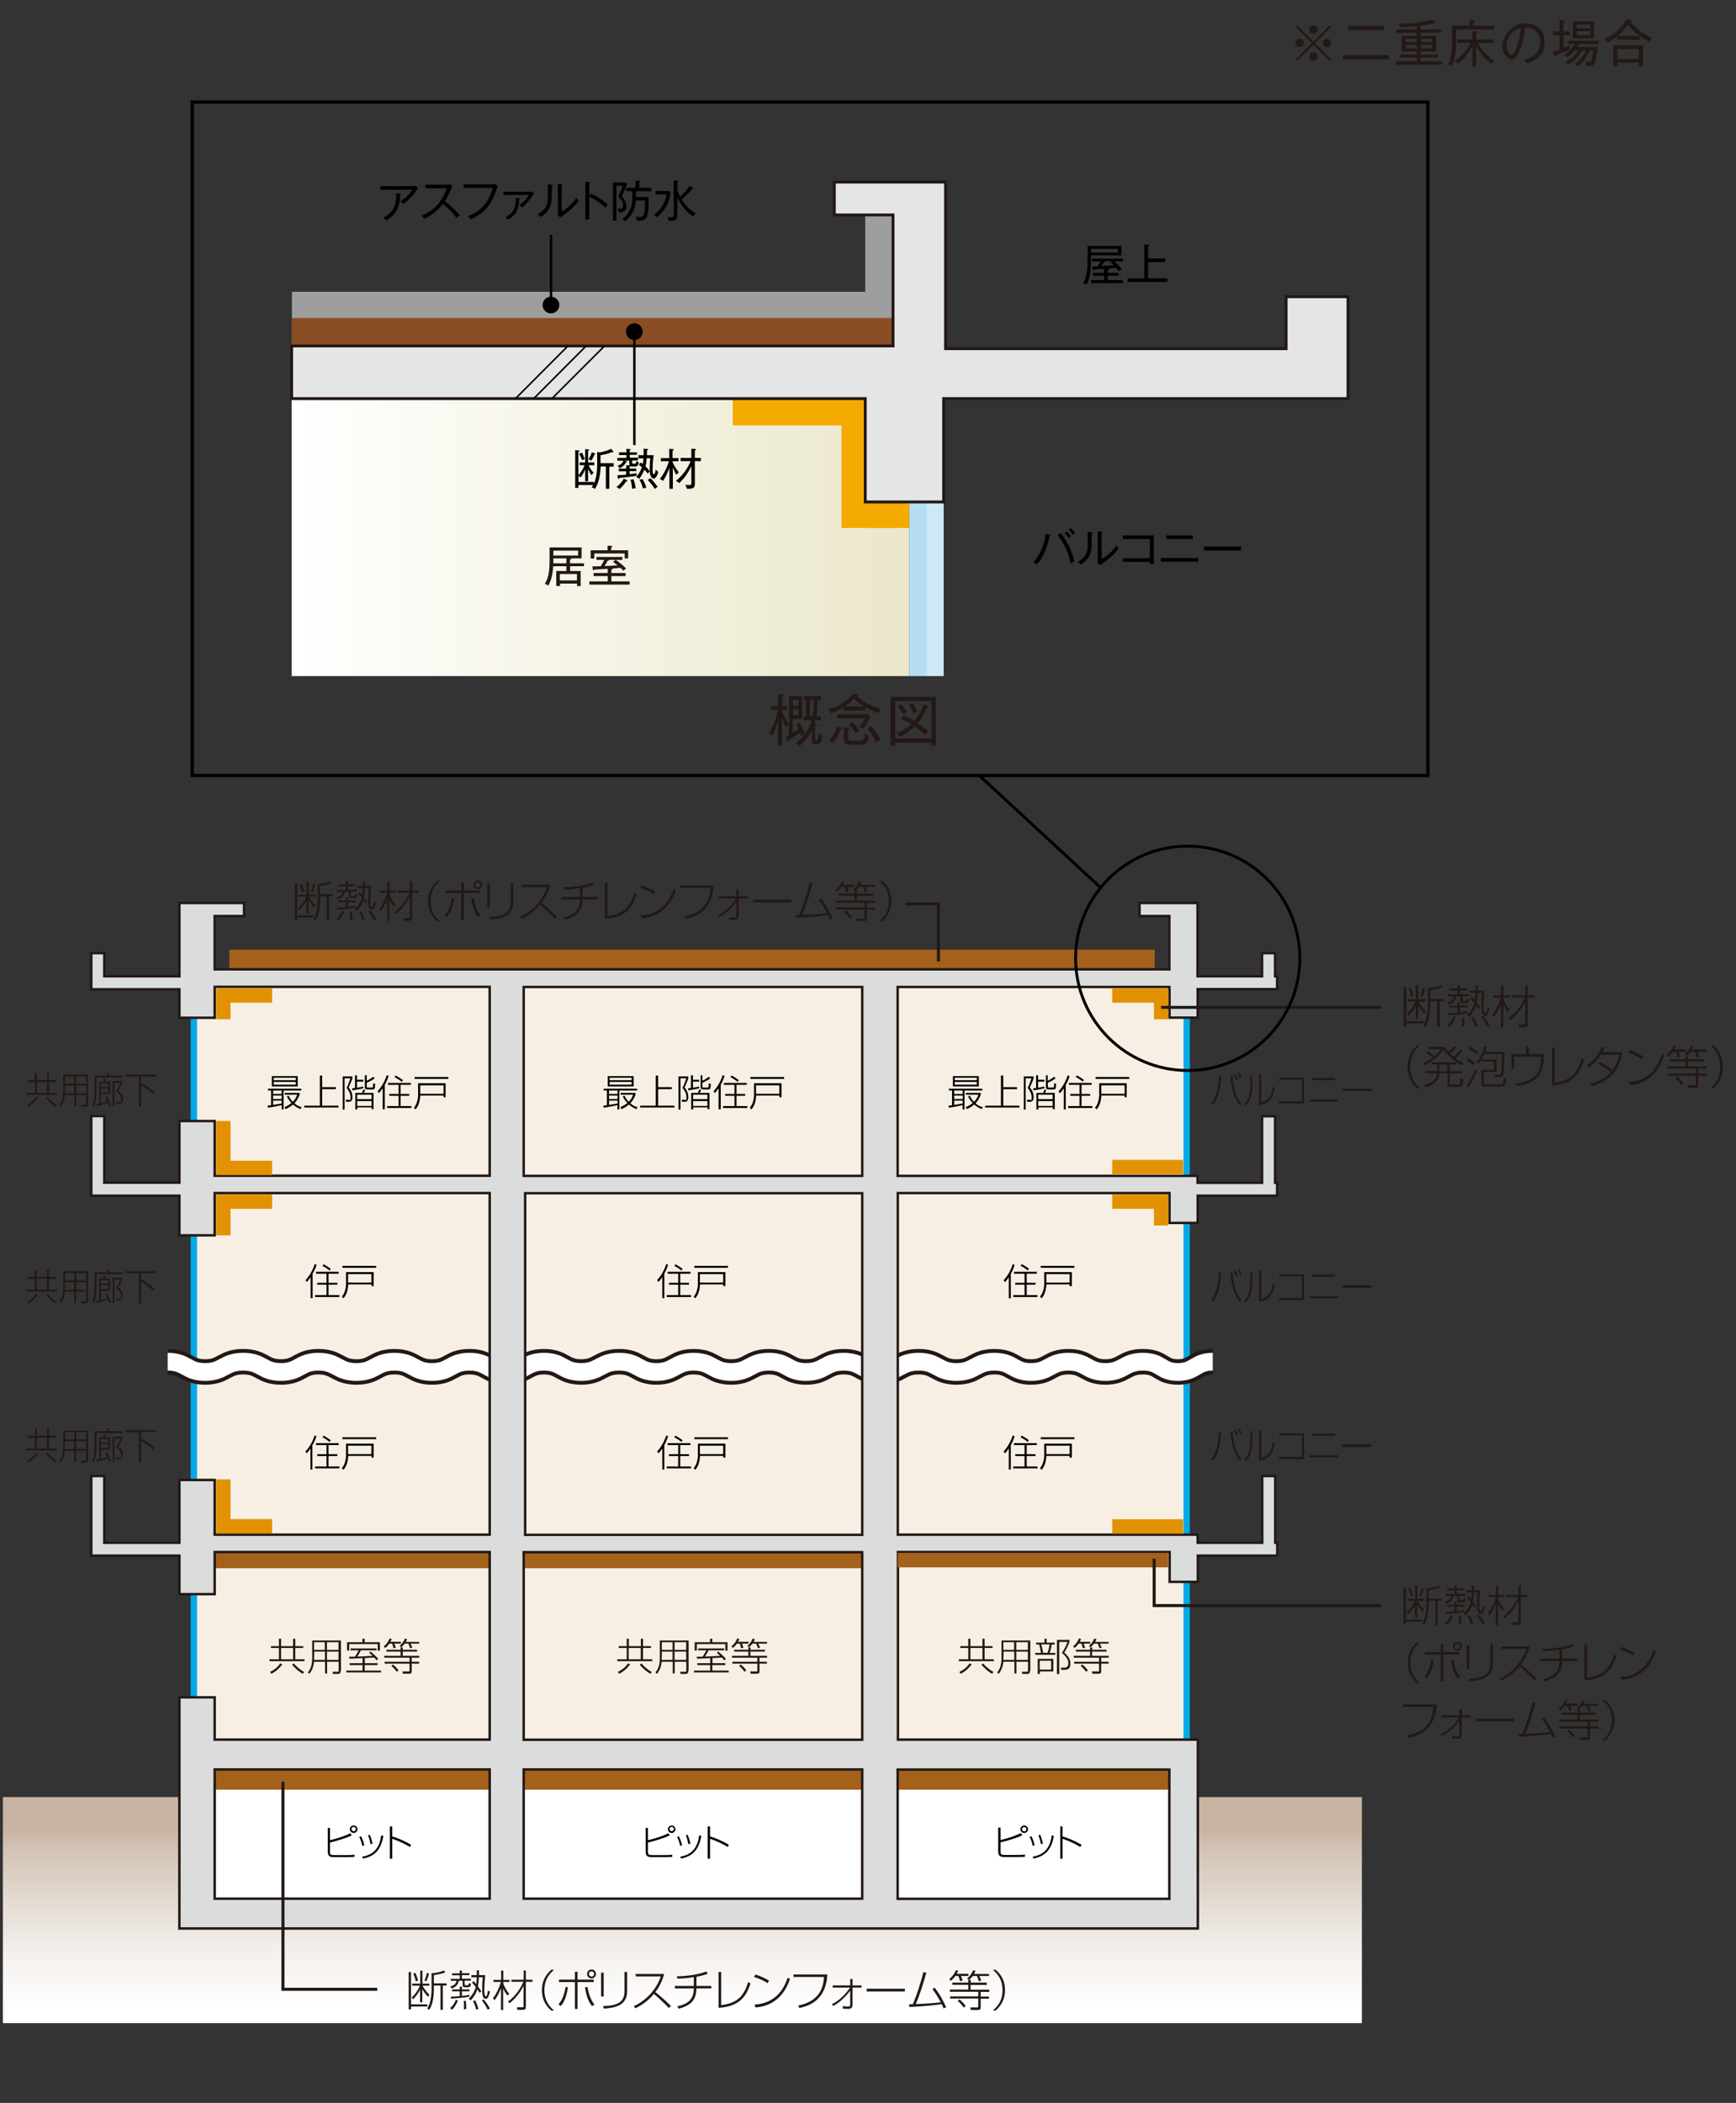 <?xml version="1.0" encoding="UTF-8"?>
<svg id="_レイヤー_1" xmlns="http://www.w3.org/2000/svg" xmlns:xlink="http://www.w3.org/1999/xlink" version="1.1" viewBox="0 0 1200 1452.9">
  <rect x="0" y="0" width="1200" height="1452.9" fill="#333333" stroke="none"/>
  <!-- Generator: Adobe Illustrator 29.5.1, SVG Export Plug-In . SVG Version: 2.1.0 Build 141)  -->
  <defs>
    <style>
      .st0, .st1, .st2, .st3, .st4, .st5, .st6, .st7, .st8, .st9, .st10 {
        fill: none;
      }

      .st1 {
        stroke: #e29200;
        stroke-width: 9.9px;
      }

      .st1, .st6, .st7 {
        stroke-miterlimit: 10;
      }

      .st11 {
        fill: #cfe8f7;
      }

      .st12 {
        fill: url(#linear-gradient2);
      }

      .st13 {
        fill: url(#linear-gradient1);
      }

      .st14 {
        fill: url(#linear-gradient3);
      }

      .st15 {
        fill: url(#linear-gradient5);
      }

      .st16 {
        fill: url(#linear-gradient4);
      }

      .st17 {
        fill: #e5e5e6;
        stroke-width: 2px;
      }

      .st17, .st18, .st5, .st8, .st9 {
        stroke: #231815;
      }

      .st19 {
        fill: #8a4d23;
      }

      .st2 {
        stroke-width: 1.7px;
      }

      .st2, .st3, .st6, .st7 {
        stroke: #000;
      }

      .st20 {
        fill: url(#linear-gradient);
      }

      .st21 {
        fill: #f5aa00;
      }

      .st22 {
        fill: #9e9e9f;
      }

      .st23 {
        fill: #bebfbf;
      }

      .st3 {
        stroke-width: 1.1px;
      }

      .st24 {
        fill: #a3611c;
      }

      .st4 {
        stroke: #fff;
        stroke-width: 12.3px;
      }

      .st25 {
        fill: #f7efe3;
      }

      .st26 {
        fill: #231815;
      }

      .st18 {
        fill: #dbdcdc;
        stroke-width: 1.7px;
      }

      .st27 {
        fill: #fff;
      }

      .st28 {
        fill: #b4def4;
      }

      .st5 {
        stroke-width: 17.6px;
      }

      .st6 {
        stroke-width: 2.3px;
      }

      .st7 {
        stroke-width: 2px;
      }

      .st8 {
        stroke-width: 2.1px;
      }

      .st9 {
        stroke-width: 2.1px;
      }

      .st10 {
        stroke: #00aae7;
        stroke-width: 8.8px;
      }

      .st29 {
        clip-path: url(#clippath);
      }

      .st30 {
        fill: url(#_名称未設定グラデーション_11);
      }
    </style>
    <linearGradient id="_名称未設定グラデーション_11" data-name="名称未設定グラデーション 11" x1="471.7" y1="1385.1" x2="471.7" y2="1251" gradientUnits="userSpaceOnUse">
      <stop offset="0" stop-color="#fff"/>
      <stop offset=".3" stop-color="#f2eeea"/>
      <stop offset=".8" stop-color="#d3c3b5"/>
      <stop offset=".9" stop-color="#c8b4a2"/>
    </linearGradient>
    <clipPath id="clippath">
      <rect class="st0" x="199" y="79" width="778.2" height="388.1"/>
    </clipPath>
    <linearGradient id="linear-gradient" x1="-1472.8" y1="513.9" x2="-1045.9" y2="513.9" gradientTransform="translate(-844.4) rotate(-180) scale(1 -1)" gradientUnits="userSpaceOnUse">
      <stop offset="0" stop-color="#ebe7cb"/>
      <stop offset="1" stop-color="#fff"/>
    </linearGradient>
    <linearGradient id="linear-gradient1" x1="-1537.5" y1="811.9" x2="-1537.5" y2="865.9" gradientTransform="translate(-844.4) rotate(-180) scale(1 -1)" gradientUnits="userSpaceOnUse">
      <stop offset=".4" stop-color="#bebfbf"/>
      <stop offset="1" stop-color="#fff"/>
    </linearGradient>
    <linearGradient id="linear-gradient2" x1="-1508.1" y1="679.8" x2="-1508.1" y2="602.9" gradientTransform="translate(-844.4) rotate(-180) scale(1 -1)" gradientUnits="userSpaceOnUse">
      <stop offset=".1" stop-color="#ed7700"/>
      <stop offset="1" stop-color="#f8c375"/>
    </linearGradient>
    <linearGradient id="linear-gradient3" y1="766.1" y2="689.2" xlink:href="#linear-gradient2"/>
    <linearGradient id="linear-gradient4" x1="-1853.9" y1="742.5" x2="-1070.2" y2="742.5" gradientTransform="translate(-844.4) rotate(-180) scale(1 -1)" gradientUnits="userSpaceOnUse">
      <stop offset=".5" stop-color="#bebfbf"/>
      <stop offset=".6" stop-color="#c2c3c3"/>
      <stop offset=".8" stop-color="#cecfcf"/>
      <stop offset=".9" stop-color="#e3e3e3"/>
      <stop offset="1" stop-color="#fff"/>
    </linearGradient>
    <linearGradient id="linear-gradient5" x1="-1533" y1="629" x2="-1070.2" y2="629" gradientTransform="translate(-844.4) rotate(-180) scale(1 -1)" gradientUnits="userSpaceOnUse">
      <stop offset=".8" stop-color="#c0a586"/>
      <stop offset=".9" stop-color="#d1bea8"/>
      <stop offset=".9" stop-color="#eae1d7"/>
      <stop offset="1" stop-color="#f9f6f4"/>
      <stop offset="1" stop-color="#fff"/>
    </linearGradient>
  </defs>
  <g>
    <rect class="st30" x="2" y="1241.6" width="939.4" height="156.2"/>
    <rect class="st27" x="136.2" y="1204.2" width="679.8" height="123.8"/>
    <g>
      <rect class="st10" x="136.2" y="675.5" width="681.9" height="528.7"/>
      <rect class="st25" x="136.2" y="675.5" width="681.9" height="535.1"/>
      <rect class="st24" x="158.5" y="656.1" width="639.7" height="13.8"/>
      <rect class="st24" x="148.4" y="1222.6" width="659.9" height="13.9"/>
      <rect class="st24" x="148.4" y="1069.6" width="447.6" height="13.9"/>
      <path class="st5" d="M115.9,940.8c13,0,13,7.1,25.9,7.1s13.1-7.1,26.3-7.1,13.1,7.1,26.1,7.1,12.9-7.1,25.9-7.1,13.2,7.1,26.3,7.1,13.1-7.1,26.2-7.1,13,7.1,26,7.1,12.9-7.1,25.9-7.1,12.9,7.1,25.8,7.1,12.9-7.1,25.7-7.1,12.8,7.1,25.7,7.1,13.2-7.1,26.3-7.1,12.9,7.1,25.7,7.1,12.9-7.1,25.8-7.1,13,7.1,25.9,7.1,13.1-7.1,26.1-7.1,12.8,7.1,25.7,7.1,13-7.1,26-7.1,12.8,7.1,25.6,7.1,13.1-7.1,26.2-7.1,13.1,7.1,26.1,7.1,13.1-7.1,26.2-7.1,12.7,7.1,25.4,7.1,12.9-7.1,25.8-7.1,12.8,7.1,25.6,7.1,12.9-7.1,25.9-7.1,12.1,7.1,24.2,7.1,12-7.1,24.1-7.1"/>
      <path class="st4" d="M115.9,940.8c13,0,13,7.1,25.9,7.1s13.1-7.1,26.3-7.1,13.1,7.1,26.1,7.1,12.9-7.1,25.9-7.1,13.2,7.1,26.3,7.1,13.1-7.1,26.2-7.1,13,7.1,26,7.1,12.9-7.1,25.9-7.1,12.9,7.1,25.8,7.1,12.9-7.1,25.7-7.1,12.8,7.1,25.7,7.1,13.2-7.1,26.3-7.1,12.9,7.1,25.7,7.1,12.9-7.1,25.8-7.1,13,7.1,25.9,7.1,13.1-7.1,26.1-7.1,12.8,7.1,25.7,7.1,13-7.1,26-7.1,12.8,7.1,25.6,7.1,13.1-7.1,26.2-7.1,13.1,7.1,26.1,7.1,13.1-7.1,26.2-7.1,12.7,7.1,25.4,7.1,12.9-7.1,25.8-7.1,12.8,7.1,25.6,7.1,12.9-7.1,25.9-7.1,12.1,7.1,24.2,7.1,12-7.1,24.1-7.1"/>
      <path d="M709.5,1263.8c0,.9-.7,1.5-1.5,1.5s-1.5-.7-1.5-1.5.7-1.5,1.5-1.5,1.5.7,1.5,1.5ZM690,1262.8v16.1c0,3.7,1.5,4.1,5,4.1h8.6c2.1,0,4.1-.1,4.9-.2v-1.5c-1.9.3-3.6.3-5.4.3h-8.2c-2.9,0-3.3-.2-3.3-2.7v-6c3.7-.9,10.9-2.8,15.1-5l-1.1-1.4c-2.5,1.4-8.6,3.6-14,4.8v-8.6h-1.6ZM710.6,1263.8c0-1.4-1.2-2.6-2.6-2.6s-2.7,1.2-2.7,2.6,1.2,2.6,2.7,2.6,2.6-1.2,2.6-2.6Z"/>
      <path d="M713.8,1275.3c-.4-2.6-1.2-4.5-2.1-6.2l1.3-.4c1.2,2.3,1.8,4.6,2.2,6.2l-1.5.4ZM719.5,1274.1c-.3-2-.9-4.1-1.7-6.1l1.3-.3c.6,1.5,1.5,4.3,1.8,6.1l-1.5.3ZM713.9,1282.8c4.6-.9,11.6-2.9,13.1-14.7l1.5.3c-2,11.3-7.5,14.2-14.1,15.7l-.6-1.3Z"/>
      <path d="M734.5,1261.8v7c4.6,1.3,8.9,3.4,13.1,5.7l-.8,1.6c-2.9-1.8-7.4-4.1-12.3-5.7v13.8h-1.6v-22.3h1.6Z"/>
      <path d="M447.9,1262.8v8.6c5.4-1.2,11.6-3.4,14-4.8l1.1,1.4c-4.1,2.1-11.4,4.1-15.1,5v6c0,2.5.4,2.7,3.3,2.7h8.2c1.8,0,3.6,0,5.3-.3v1.5c-.7,0-2.7.2-4.8.2h-8.6c-3.5,0-5-.4-5-4.1v-16.1h1.6ZM464.3,1266.4c-1.5,0-2.6-1.2-2.6-2.6s1.2-2.6,2.6-2.6,2.6,1.2,2.6,2.6-1.2,2.6-2.6,2.6ZM464.3,1262.2c-.9,0-1.5.7-1.5,1.5s.7,1.5,1.5,1.5,1.5-.7,1.5-1.5-.7-1.5-1.5-1.5Z"/>
      <path d="M470.1,1275.3c-.4-2.6-1.2-4.5-2.1-6.2l1.3-.4c1.1,2.3,1.8,4.6,2.2,6.2l-1.5.4ZM475.8,1274.1c-.3-2-.9-4.1-1.7-6.1l1.3-.3c.6,1.5,1.5,4.3,1.9,6.1l-1.5.3ZM470.2,1282.8c4.6-.9,11.6-2.9,13.1-14.7l1.5.3c-2,11.3-7.5,14.2-14,15.7l-.6-1.3Z"/>
      <path d="M490.8,1261.8v7c4.6,1.3,8.8,3.4,13,5.7l-.7,1.6c-2.9-1.8-7.4-4.1-12.3-5.7v13.8h-1.6v-22.3h1.6Z"/>
      <path d="M228.1,1262.8v8.6c5.4-1.2,11.6-3.4,14-4.8l1.1,1.4c-4.1,2.1-11.4,4.1-15.1,5v6c0,2.5.3,2.7,3.3,2.7h8.2c1.8,0,3.6,0,5.4-.3v1.5c-.7,0-2.7.2-4.8.2h-8.6c-3.6,0-5-.4-5-4.1v-16.1h1.6ZM244.5,1266.4c-1.5,0-2.7-1.2-2.7-2.6s1.2-2.6,2.7-2.6,2.6,1.2,2.6,2.6-1.2,2.6-2.6,2.6ZM244.5,1262.2c-.9,0-1.5.7-1.5,1.5s.7,1.5,1.5,1.5,1.5-.7,1.5-1.5-.7-1.5-1.5-1.5Z"/>
      <path d="M257.5,1273.8c-.3-1.8-1.2-4.6-1.8-6.1l-1.3.3c.8,1.9,1.4,4.1,1.7,6.1l1.5-.3ZM251.8,1274.9c-.4-1.6-1-4-2.2-6.2l-1.3.4c.9,1.8,1.7,3.7,2.1,6.2l1.5-.4ZM251,1284.1c6.6-1.5,12.1-4.4,14-15.7l-1.5-.3c-1.5,11.8-8.5,13.8-13.1,14.7l.5,1.3Z"/>
      <path d="M271.1,1261.8v7c4.6,1.3,8.9,3.4,13,5.7l-.7,1.6c-2.9-1.8-7.4-4.1-12.3-5.7v13.8h-1.6v-22.3h1.6Z"/>
      <path d="M711.2,876.6c-1.3-1.2-3.8-2.6-4.9-3.2l-.8,1.1c1.7.8,3.5,2.1,4.9,3.2l.8-1.1ZM698.7,880.1c1.9-3.3,2.4-5.3,2.6-6.3l-1.3-.3c-1.2,4.2-4,8.8-6.3,11l1,1.3c.5-.5,1.2-1.2,2.6-3.4h0v14.6h1.4v-16.8ZM716.7,878.7h-15.8v1.3h7.3v6.3h-6.4v1.3h6.4v7.2h-7.8v1.3h16.8v-1.3h-7.5v-7.2h6.1v-1.3h-6.1v-6.3h7v-1.3Z"/>
      <path d="M739.4,886.1h-16.1v-5.8h16.1v5.8ZM719.4,874.6v1.3h23.3v-1.3h-23.3ZM721.8,879v8.5c0,1.3-.4,3.2-.7,4.2-.5,2-1.6,3.4-2.2,4.1l1.1,1.2c2.1-2.4,3.1-5.6,3.3-9.6h16.1v1.2h1.5v-9.7h-19Z"/>
      <path d="M459.2,896.9h-1.4v-14.6h0c-1.4,2.2-2.1,2.9-2.6,3.4l-1-1.3c2.3-2.2,5.1-6.9,6.3-11l1.3.3c-.3,1-.8,3-2.6,6.3v16.8ZM471,877.8c-1.3-1.1-3.2-2.4-4.9-3.2l.8-1.1c1.1.6,3.6,2,4.9,3.2l-.8,1.1ZM477.2,880h-7v6.3h6.1v1.3h-6.1v7.2h7.5v1.3h-16.8v-1.3h7.9v-7.2h-6.4v-1.3h6.4v-6.3h-7.3v-1.3h15.8v1.3Z"/>
      <path d="M499.9,886.1h-16.1v-5.8h16.1v5.8ZM479.9,874.6v1.3h23.3v-1.3h-23.3ZM482.4,879v8.5c0,1.3-.4,3.2-.7,4.2-.5,2-1.6,3.4-2.2,4.1l1.1,1.2c2.1-2.4,3.1-5.6,3.3-9.6h16.1v1.2h1.4v-9.7h-19Z"/>
      <path d="M216,896.9h-1.3v-14.6h0c-1.4,2.2-2.1,2.9-2.6,3.4l-.9-1.3c2.3-2.2,5.1-6.9,6.3-11l1.3.3c-.2,1-.8,3-2.7,6.3v16.8ZM227.8,877.8c-1.3-1.1-3.2-2.4-4.9-3.2l.8-1.1c1.1.6,3.6,2,4.9,3.2l-.8,1.1ZM234.1,880h-7v6.3h6.1v1.3h-6.1v7.2h7.5v1.3h-16.8v-1.3h7.9v-7.2h-6.4v-1.3h6.4v-6.3h-7.3v-1.3h15.7v1.3Z"/>
      <path d="M256.7,886.1h-16.1v-5.8h16.1v5.8ZM236.7,874.6v1.3h23.3v-1.3h-23.3ZM239.2,879v8.5c0,1.3-.4,3.2-.7,4.2-.5,2-1.6,3.4-2.2,4.1l1.1,1.2c2.1-2.4,3.1-5.6,3.3-9.6h16.1v1.2h1.5v-9.7h-19Z"/>
      <path d="M665.5,759.3h-5.9v-2.4h5.9v2.4ZM656,765.3c1.4-.2,6.7-1.1,9.4-1.8v3h1.3v-13.1h12.3v-1.2h-23.1v1.2h2.2v10.2c-1.2.2-1.9.3-2.5.3l.3,1.4ZM659.6,760.4h5.9v2c-2.4.4-2.7.5-5.9,1v-3ZM665.5,755.8h-5.9v-2.4h5.9v2.4ZM658.7,743.5v7.1h17.9v-7.1h-17.9ZM675.2,746.3h-15.2v-1.7h15.2v1.7ZM675.2,749.4h-15.2v-1.9h15.2v1.9ZM679.4,765c-1-.3-2.9-.8-5.1-2.7,1.6-1.6,2.7-3.5,3.6-6v-1.2h-10.3v1.2h8.8c-.7,1.8-1.7,3.6-3.1,4.9-.8-.7-1.9-1.9-2.9-4.2l-1.2.5c.5,1,1.4,2.8,3.2,4.6-2,1.6-3.7,2.3-4.9,2.8l.8,1.4c1.1-.5,3.1-1.4,5.1-3.2.9.8,2.4,2,5.2,3.2l.8-1.4Z"/>
      <path d="M693.5,751.1h9.5v1.4h-9.5v11.4h11.2v1.3h-23.7v-1.3h10.9v-20.8h1.6v8Z"/>
      <path d="M727.6,759.4h-9.9v-3.1h9.9v3.1ZM729,755.1h-6.6c.2-.4.6-1.5.8-2.1l-1.2-.3c0,.2-.5,1.6-1,2.4h-4.6v11.4h1.4v-1.4h9.9v1.2h1.4v-11.3ZM727.6,764.1h-9.9v-3.4h9.9v3.4ZM721.9,750.7c-1.4.3-2.8.6-4.3.8v-4.2h4.3v-1.3h-4.3v-3.1h-1.4v8.8c-.6.1-1,.1-2,.3l.2,1.3c1.9-.3,5.9-.9,7.5-1.4v-1.2ZM707.7,743.7v22.9h1.3v-21.6h4c-.5,1.6-1.3,4-2.6,6.6,1.4,1.9,2.7,3.7,2.7,6.5s0,1.8-1.3,1.7h-2s.3,1.4.3,1.4h1.9c2.4,0,2.5-2,2.5-3.2,0-3.3-1.6-5.4-2.6-6.7.4-.9,2.6-5.8,2.6-6.3v-1.3h-6.8ZM723,742.9v8c0,1.7,1,1.8,1.9,1.8h3.1c1.7,0,1.9-.2,2-3.9l-1.4-.3c0,2.7,0,2.9-1,2.9h-2.5c-.8,0-.8-.2-.8-.8v-2.5c.7-.3,3.8-1.8,5.3-3l-.9-1.2c-1.8,1.4-3,2.1-4.5,2.8v-3.8h-1.4Z"/>
      <path d="M754.7,748.2h-15.8v1.3h7.3v6.3h-6.4v1.3h6.4v7.1h-7.9v1.3h16.8v-1.3h-7.5v-7.1h6v-1.3h-6v-6.3h7v-1.3ZM736.7,749.6c1.9-3.3,2.4-5.3,2.6-6.3l-1.3-.3c-1.2,4.1-4,8.8-6.3,11l1,1.3c.5-.5,1.2-1.2,2.6-3.4h0v14.6h1.4v-16.8ZM749.3,746.2c-1.3-1.2-3.8-2.6-4.9-3.2l-.8,1.1c1.7.8,3.5,2.1,4.9,3.1l.8-1.1Z"/>
      <path d="M777.4,755.7h-16.1v-5.8h16.1v5.8ZM757.3,744.1v1.3h23.3v-1.3h-23.3ZM759.8,748.5v8.4c0,1.3-.4,3.3-.7,4.3-.5,2-1.6,3.4-2.2,4.1l1.1,1.2c2.1-2.4,3.1-5.6,3.3-9.6h16.1v1.2h1.4v-9.7h-19Z"/>
      <path d="M194.7,759.3h-5.9v-2.4h5.9v2.4ZM185.3,765.3c1.4-.2,6.7-1.1,9.4-1.8v3h1.3v-13.1h12.3v-1.2h-23.1v1.2h2.2v10.2c-1.2.2-1.9.3-2.5.3l.3,1.4ZM188.8,760.4h5.9v2c-2.4.4-2.7.5-5.9,1v-3ZM194.7,755.8h-5.9v-2.4h5.9v2.4ZM187.9,743.5v7.1h17.9v-7.1h-17.9ZM204.4,746.3h-15.2v-1.7h15.2v1.7ZM204.4,749.4h-15.2v-1.9h15.2v1.9ZM208.6,765c-1-.3-2.9-.8-5.1-2.7,1.5-1.6,2.7-3.5,3.6-6v-1.2h-10.3v1.2h8.7c-.7,1.8-1.7,3.6-3.1,4.9-.8-.7-1.8-1.9-2.9-4.2l-1.2.5c.5,1,1.4,2.8,3.2,4.6-2,1.6-3.7,2.3-4.9,2.8l.8,1.4c1.1-.5,3.1-1.4,5.1-3.2.9.8,2.4,2,5.2,3.2l.9-1.4Z"/>
      <path d="M222.7,751.1h9.5v1.4h-9.5v11.4h11.3v1.3h-23.7v-1.3h10.8v-20.8h1.6v8Z"/>
      <path d="M256.8,764.1h-9.9v-3.4h9.9v3.4ZM258.2,755.1h-6.6c.1-.4.6-1.5.8-2.1l-1.2-.3c0,.2-.6,1.6-1,2.4h-4.6v11.4h1.4v-1.4h9.9v1.2h1.3v-11.3ZM256.8,759.4h-9.9v-3.1h9.9v3.1ZM251.1,750.7c-1.4.3-2.8.6-4.3.8v-4.2h4.3v-1.3h-4.3v-3.1h-1.4v8.8c-.5.1-1,.1-2,.3l.2,1.3c1.9-.3,5.9-.9,7.5-1.4v-1.2ZM236.9,743.7v22.9h1.3v-21.6h4c-.5,1.6-1.3,4-2.6,6.6,1.4,1.9,2.7,3.7,2.7,6.5s0,1.8-1.3,1.7h-2s.3,1.4.3,1.4h1.8c2.4,0,2.5-2,2.5-3.2,0-3.3-1.6-5.4-2.6-6.7.4-.9,2.6-5.8,2.6-6.3v-1.3h-6.7ZM252.2,742.9v8c0,1.7,1,1.8,1.9,1.8h3.2c1.7,0,1.9-.2,2-3.9l-1.4-.3c0,2.7,0,2.9-1,2.9h-2.5c-.8,0-.9-.2-.9-.8v-2.5c.7-.3,3.9-1.8,5.4-3l-.9-1.2c-1.8,1.4-2.9,2.1-4.5,2.8v-3.8h-1.4Z"/>
      <path d="M265.9,766.4h-1.4v-14.6h0c-1.4,2.2-2.1,2.9-2.6,3.4l-.9-1.3c2.3-2.2,5.1-6.9,6.3-11l1.3.3c-.2,1-.8,3-2.6,6.3v16.8ZM277.6,747.3c-1.4-1.1-3.2-2.3-4.9-3.1l.8-1.1c1.2.6,3.6,2,5,3.2l-.8,1.1ZM283.9,749.5h-7v6.3h6v1.3h-6v7.1h7.5v1.3h-16.8v-1.3h7.9v-7.1h-6.4v-1.3h6.4v-6.3h-7.3v-1.3h15.8v1.3Z"/>
      <path d="M306.6,755.7h-16.1v-5.8h16.1v5.8ZM286.6,744.1v1.3h23.3v-1.3h-23.3ZM289,748.5v8.4c0,1.3-.4,3.3-.7,4.3-.5,2-1.6,3.4-2.2,4.1l1.1,1.2c2.1-2.4,3.1-5.6,3.3-9.6h16.1v1.2h1.4v-9.7h-19Z"/>
      <path d="M426.9,759.3h-5.9v-2.4h5.9v2.4ZM417.4,765.3c1.4-.2,6.7-1.1,9.4-1.8v3h1.3v-13.1h12.3v-1.2h-23.1v1.2h2.2v10.2c-1.2.2-1.9.3-2.5.3l.3,1.4ZM421,760.4h5.9v2c-2.4.4-2.7.5-5.9,1v-3ZM426.9,755.8h-5.9v-2.4h5.9v2.4ZM420.1,743.5v7.1h17.9v-7.1h-17.9ZM436.6,746.3h-15.2v-1.7h15.2v1.7ZM436.6,749.4h-15.2v-1.9h15.2v1.9ZM440.8,765c-1-.3-2.9-.8-5.1-2.7,1.5-1.6,2.7-3.5,3.6-6v-1.2h-10.3v1.2h8.7c-.7,1.8-1.7,3.6-3.1,4.9-.8-.7-1.8-1.9-2.9-4.2l-1.2.5c.5,1,1.4,2.8,3.2,4.6-2,1.6-3.7,2.3-4.9,2.8l.8,1.4c1.1-.5,3.1-1.4,5.1-3.2.9.8,2.4,2,5.2,3.2l.9-1.4Z"/>
      <path d="M454.9,751.1h9.5v1.4h-9.5v11.4h11.3v1.3h-23.7v-1.3h10.8v-20.8h1.6v8Z"/>
      <path d="M489,764.1h-9.9v-3.4h9.9v3.4ZM490.4,755.1h-6.6c.1-.4.6-1.5.8-2.1l-1.2-.3c0,.2-.6,1.6-1,2.4h-4.6v11.4h1.4v-1.4h9.9v1.2h1.3v-11.3ZM489,759.4h-9.9v-3.1h9.9v3.1ZM483.3,750.7c-1.4.3-2.8.6-4.3.8v-4.2h4.3v-1.3h-4.3v-3.1h-1.4v8.8c-.5.1-1,.1-2,.3l.2,1.3c1.9-.3,5.9-.9,7.5-1.4v-1.2ZM469,743.7v22.9h1.4v-21.6h4c-.5,1.6-1.3,4-2.6,6.6,1.4,1.9,2.7,3.7,2.7,6.5s0,1.8-1.3,1.7h-2s.3,1.4.3,1.4h1.8c2.4,0,2.5-2,2.5-3.2,0-3.3-1.6-5.4-2.6-6.7.4-.9,2.6-5.8,2.6-6.3v-1.3h-6.7ZM484.3,742.9v8c0,1.7,1,1.8,1.9,1.8h3.1c1.7,0,1.9-.2,2-3.9l-1.4-.3c0,2.7,0,2.9-1,2.9h-2.5c-.8,0-.9-.2-.9-.8v-2.5c.7-.3,3.9-1.8,5.4-3l-.9-1.2c-1.8,1.4-2.9,2.1-4.5,2.8v-3.8h-1.4Z"/>
      <path d="M498.1,766.4h-1.4v-14.6h0c-1.4,2.2-2.1,2.9-2.6,3.4l-.9-1.3c2.3-2.2,5.1-6.9,6.3-11l1.3.3c-.2,1-.8,3-2.6,6.3v16.8ZM509.8,747.3c-1.4-1.1-3.2-2.3-4.9-3.1l.8-1.1c1.2.6,3.6,2,5,3.2l-.8,1.1ZM516.1,749.5h-7v6.3h6v1.3h-6v7.1h7.5v1.3h-16.8v-1.3h7.9v-7.1h-6.4v-1.3h6.4v-6.3h-7.3v-1.3h15.8v1.3Z"/>
      <path d="M538.7,755.7h-16.1v-5.8h16.1v5.8ZM518.7,744.1v1.3h23.3v-1.3h-23.3ZM521.2,748.5v8.4c0,1.3-.4,3.3-.7,4.3-.5,2-1.6,3.4-2.2,4.1l1.1,1.2c2.1-2.4,3.1-5.6,3.3-9.6h16.1v1.2h1.4v-9.7h-19Z"/>
      <path class="st26" d="M32.5,755.1h-7.1v-7.5h7.1v7.5ZM19.1,746.3v1.3h5v7.5h-5.8v1.3h21.2v-1.3h-5.7v-7.5h5v-1.3h-5v-4.8h-1.3v4.8h-7.1v-4.8h-1.3v4.8h-5ZM25,757.8c-1.9,2.8-3.3,4-6.2,5.7l1,1.1c3-1.9,4.7-3.8,6.4-6.2l-1.1-.6ZM39.1,763.5c-2.6-1.5-5.1-4.2-6.2-5.6l-1,.8c2.4,3.1,4.6,4.8,6.3,6l.9-1.2Z"/>
      <path class="st26" d="M51.4,748.7h-6.4v-5h6.4v5ZM43.7,742.4v11.2c0,5-.8,7.4-2.6,10l.9,1c2-2.7,2.6-5.1,2.8-8h6.6v7.8h1.2v-7.8h6.9v5.9c0,.5-.2.8-.5.8h-3.1c0,0,.1,1.3.1,1.3h3.2c1.3,0,1.6-.7,1.6-2.1v-20.1h-17.1ZM51.4,755.4h-6.5c0-.4,0-.7,0-1v-4.4h6.4v5.4ZM59.6,748.7h-6.9v-5h6.9v5ZM59.6,755.4h-6.9v-5.4h6.9v5.4Z"/>
      <path class="st26" d="M74.9,751h-5.1v-2.5h5.1v2.5ZM72.8,758.2c.3.6.5.9,1.4,2.8-1.4.5-2.9.8-4.4,1.1v-6.2h6.3v-8.6h-3.2v-2h-1.2v2h-3.1v15.1c-.9.2-1.1.3-1.8.4l.3,1.4c.8-.2,4.8-1.3,5.7-1.6.9-.3,1.6-.5,1.9-.6.5,1.1.6,1.5.8,2.1l1.1-.6c-.7-2-1.8-4.4-2.7-6l-1.1.6ZM74.9,754.7h-5.1v-2.7h5.1v2.7ZM65.4,743.2v9.5c0,3.4-.3,7.8-1.6,10.6l1,1.2c1-1.9,1.9-5.8,1.9-11.8v-8.3h18.2v-1.3h-9.5v-1.8h-1.3v1.8h-8.7ZM84.7,746.9h-6.8v17.6h1.2v-16.3h4.3c-1.5,2.9-2.1,4.2-3.1,5.8,1.1.9,3.5,2.9,3.5,5.5s-.2,2-1.9,1.9h-1.6c0,0,.2,1.3.2,1.3h1.3c.8,0,3.2,0,3.2-3.2s-1.6-4.6-3.3-5.7c.7-1.1,2.3-3.9,2.9-5.7v-1.2Z"/>
      <path class="st26" d="M107.9,742.4v1.4h-10.5v4.3c2.7,1.3,6.8,4.1,9.4,6.3l-.9,1.5c-2.4-2.4-6.1-5-8.5-6.3v15h-1.4v-20.8h-9.1v-1.4h21Z"/>
      <path class="st26" d="M32.5,890.9h-7.1v-7.5h7.1v7.5ZM19.1,882.2v1.3h5v7.5h-5.8v1.3h21.2v-1.3h-5.7v-7.5h5v-1.3h-5v-4.8h-1.3v4.8h-7.1v-4.8h-1.3v4.8h-5ZM25,893.7c-1.9,2.7-3.3,4-6.2,5.7l1,1.1c3-1.8,4.7-3.8,6.4-6.2l-1.1-.6ZM39.1,899.3c-2.6-1.5-5.1-4.2-6.2-5.6l-1,.7c2.4,3.2,4.6,4.9,6.3,6.1l.9-1.2Z"/>
      <path class="st26" d="M51.4,884.6h-6.4v-5h6.4v5ZM43.7,878.3v11.2c0,5-.8,7.4-2.6,10l.9.9c2-2.7,2.6-5.1,2.8-8h6.6v7.8h1.2v-7.8h6.9v5.9c0,.5-.2.7-.5.7h-3.1s.1,1.4.1,1.4h3.2c1.3,0,1.6-.7,1.6-2.1v-20.1h-17.1ZM51.4,891.2h-6.5c0-.4,0-.7,0-1v-4.4h6.4v5.4ZM59.6,884.6h-6.9v-5h6.9v5ZM59.6,891.2h-6.9v-5.4h6.9v5.4Z"/>
      <path class="st26" d="M74.9,886.8h-5.1v-2.5h5.1v2.5ZM72.8,894.1c.3.6.5.9,1.4,2.8-1.4.5-2.9.8-4.4,1.1v-6.2h6.3v-8.6h-3.2v-2h-1.2v2h-3.1v15.1c-.9.2-1.1.2-1.8.4l.3,1.3c.8-.2,4.8-1.3,5.7-1.5.9-.3,1.6-.5,1.9-.6.5,1.1.6,1.5.8,2.1l1.1-.6c-.7-2.1-1.8-4.4-2.7-6l-1.1.6ZM74.9,890.6h-5.1v-2.7h5.1v2.7ZM65.4,879.1v9.5c0,3.4-.3,7.8-1.6,10.6l1,1.2c1-1.9,1.9-5.8,1.9-11.8v-8.3h18.2v-1.3h-9.5v-1.8h-1.3v1.8h-8.7ZM84.7,882.7h-6.8v17.6h1.2v-16.3h4.3c-1.5,2.9-2.1,4.2-3.1,5.8,1.1.9,3.5,2.9,3.5,5.5s-.2,1.9-1.9,1.9h-1.6c0,0,.2,1.3.2,1.3h1.3c.8,0,3.2,0,3.2-3.2s-1.6-4.6-3.3-5.7c.7-1.1,2.3-3.9,2.9-5.7v-1.2Z"/>
      <path class="st26" d="M107.9,878.3v1.3h-10.5v4.4c2.7,1.3,6.8,4.1,9.4,6.3l-.9,1.5c-2.4-2.4-6.1-5-8.5-6.3v15h-1.4v-20.9h-9.1v-1.3h21Z"/>
      <path class="st26" d="M32.5,1000.8h-7.1v-7.5h7.1v7.5ZM19.1,992v1.3h5v7.5h-5.8v1.3h21.2v-1.3h-5.7v-7.5h5v-1.3h-5v-4.8h-1.3v4.8h-7.1v-4.8h-1.3v4.8h-5ZM25,1003.5c-1.9,2.8-3.3,4-6.2,5.7l1,1.1c3-1.8,4.7-3.8,6.4-6.2l-1.1-.6ZM39.1,1009.2c-2.6-1.5-5.1-4.2-6.2-5.7l-1,.8c2.4,3.2,4.6,4.9,6.3,6.1l.9-1.2Z"/>
      <path class="st26" d="M51.4,994.4h-6.4v-5h6.4v5ZM43.7,988.2v11.2c0,5-.8,7.3-2.6,10l.9,1c2-2.7,2.6-5.1,2.8-8h6.6v7.8h1.2v-7.8h6.9v5.9c0,.5-.2.8-.5.8h-3.1s.1,1.4.1,1.4h3.2c1.3,0,1.6-.7,1.6-2.1v-20.1h-17.1ZM51.4,1001.1h-6.5c0-.4,0-.7,0-1v-4.4h6.4v5.4ZM59.6,994.4h-6.9v-5h6.9v5ZM59.6,1001.1h-6.9v-5.4h6.9v5.4Z"/>
      <path class="st26" d="M74.9,996.7h-5.1v-2.5h5.1v2.5ZM72.8,1003.9c.3.6.5.9,1.4,2.8-1.4.5-2.9.8-4.4,1.1v-6.2h6.3v-8.6h-3.2v-2h-1.2v2h-3.1v15.1c-.9.2-1.1.3-1.8.4l.3,1.4c.8-.3,4.8-1.3,5.7-1.6.9-.3,1.6-.5,1.9-.6.5,1.1.6,1.5.8,2.1l1.1-.6c-.7-2-1.8-4.4-2.7-5.9l-1.1.6ZM74.9,1000.5h-5.1v-2.7h5.1v2.7ZM65.4,988.9v9.5c0,3.4-.3,7.8-1.6,10.6l1,1.2c1-1.9,1.9-5.8,1.9-11.8v-8.3h18.2v-1.3h-9.5v-1.8h-1.3v1.8h-8.7ZM84.7,992.6h-6.8v17.6h1.2v-16.3h4.3c-1.5,2.9-2.1,4.2-3.1,5.8,1.1.9,3.5,2.9,3.5,5.5s-.2,1.9-1.9,1.9h-1.6s.2,1.3.2,1.3h1.3c.8,0,3.2,0,3.2-3.2s-1.6-4.6-3.3-5.7c.7-1.1,2.3-3.9,2.9-5.7v-1.2Z"/>
      <path class="st26" d="M107.9,988.1v1.3h-10.5v4.4c2.7,1.3,6.8,4.1,9.4,6.3l-.9,1.5c-2.4-2.4-6.1-5-8.5-6.2v15h-1.4v-20.9h-9.1v-1.3h21Z"/>
      <path class="st26" d="M837.2,762.2c3.6-4.4,5.1-10.4,5.4-19.1l1.5.3c-.6,10.3-2.3,15.8-5.7,19.9l-1.1-1ZM852,743.2c.7,11.9,3.6,16.3,6.1,19l-1.2,1.1c-3.8-4.5-5.6-10.4-6.3-20l1.5-.2ZM854.5,746.2c-.2-.6-.7-2.2-1.6-3.8l1.1-.5c.7,1,1.4,2.6,1.7,3.6l-1.1.7ZM857.2,745.2c-.4-.9-1-2.5-1.7-3.7l1.1-.6c.8,1.4,1.2,2.1,1.7,3.6l-1.1.7Z"/>
      <path class="st26" d="M865.7,750.1c0,1-.2,5-1.2,8.1-.9,2.9-2.7,4.8-3.5,5.7l-1-1.1c.9-.9,2.7-2.7,3.4-5.6.6-2.5.9-5.4.9-7v-7.2h1.3v7.2ZM871.7,761.6c6-1.3,7.4-5.8,8.2-10.7l1.3.6c-.8,4.2-2.2,11-10.8,12v-21.3h1.4v19.4Z"/>
      <path class="st26" d="M901.4,744.6v17.8h-17.3v-1.5h15.9v-14.9h-15.7v-1.4h17.1Z"/>
      <path class="st26" d="M922.9,744.8v1.5h-15.8v-1.5h15.8ZM924.9,759.6v1.5h-19.7v-1.5h19.7Z"/>
      <path class="st26" d="M948,752.1v1.6h-20.3v-1.6h20.3Z"/>
      <path class="st26" d="M837.2,898.1c3.6-4.4,5.1-10.4,5.4-19.1l1.5.3c-.6,10.3-2.3,15.8-5.7,19.9l-1.1-1ZM852,879c.7,11.9,3.6,16.3,6.1,19.1l-1.2,1.1c-3.8-4.5-5.6-10.4-6.3-20l1.5-.2ZM854.5,882.1c-.2-.6-.7-2.2-1.6-3.8l1.1-.5c.7,1,1.4,2.7,1.7,3.6l-1.1.7ZM857.2,881c-.4-.9-1-2.6-1.7-3.7l1.1-.6c.8,1.4,1.2,2.1,1.7,3.6l-1.1.7Z"/>
      <path class="st26" d="M865.7,886c0,1-.2,5-1.2,8.1-.9,2.9-2.7,4.8-3.5,5.7l-1-1.1c.9-.9,2.7-2.7,3.4-5.6.6-2.5.9-5.4.9-7v-7.2h1.3v7.2ZM871.7,897.4c6-1.3,7.4-5.8,8.2-10.7l1.3.6c-.8,4.2-2.2,11-10.8,12v-21.3h1.4v19.4Z"/>
      <path class="st26" d="M901.4,880.5v17.8h-17.3v-1.5h15.9v-14.9h-15.7v-1.4h17.1Z"/>
      <path class="st26" d="M922.9,880.6v1.5h-15.8v-1.5h15.8ZM924.9,895.5v1.5h-19.7v-1.5h19.7Z"/>
      <path class="st26" d="M948,888v1.7h-20.3v-1.7h20.3Z"/>
      <path class="st26" d="M837.2,1008c3.6-4.4,5.1-10.4,5.4-19.1l1.5.3c-.6,10.3-2.3,15.8-5.7,19.9l-1.1-1ZM852,988.9c.7,11.9,3.6,16.3,6.1,19.1l-1.2,1.1c-3.8-4.5-5.6-10.4-6.3-20l1.5-.2ZM854.5,991.9c-.2-.6-.7-2.2-1.6-3.8l1.1-.5c.7,1,1.4,2.7,1.7,3.6l-1.1.7ZM857.2,990.9c-.4-.9-1-2.6-1.7-3.7l1.1-.5c.8,1.4,1.2,2.1,1.7,3.6l-1.1.7Z"/>
      <path class="st26" d="M865.7,995.8c0,1-.2,5-1.2,8.1-.9,2.9-2.7,4.8-3.5,5.7l-1-1.1c.9-.9,2.7-2.7,3.4-5.6.6-2.5.9-5.4.9-7v-7.2h1.3v7.2ZM871.7,1007.3c6-1.3,7.4-5.8,8.2-10.7l1.3.6c-.8,4.2-2.2,11-10.8,12v-21.3h1.4v19.4Z"/>
      <path class="st26" d="M901.4,990.3v17.8h-17.3v-1.5h15.9v-14.9h-15.7v-1.4h17.1Z"/>
      <path class="st26" d="M907.1,990.5v1.5h15.8v-1.5h-15.8ZM905.2,1005.4v1.5h19.7v-1.5h-19.7Z"/>
      <path class="st26" d="M948,997.9v1.7h-20.3v-1.7h20.3Z"/>
      <path class="st18" d="M808.3,683.7v-1.8h-187.8v130.5h207.3v4.8h44.6v-46h9v46h1.4v8.9h-54.9v18.8h-19.5v-20.6h-187.8v236h207.3v5.6h44.6v-46.1h9v46.1h1.4v8.9h-54.9v18.1h-19.5v-20.6h-187.8v129.6h207.3v130.5H124v-159.7h24.4v29.2h190.1v-129.6h-190.1v29.1h-24.4v-26.6h-51.9s-9,0-9,0v-55h9v46.1h51.9v-43.4h24.4v37.8h190.1v-236h-190.1v29.2h-24.4v-27.4h-51.9s-9,0-9,0v-55h9v46h51.9v-42.6h24.4v37.8h190.1v-130.5h-190.1v21.4h-24.4v-19.7h-51.9s-9,0-9,0v-25h9v16h51.9v-50.6h44.7v9h-20.3v36.8h659.9v-36.8h-20.6v-9h40.1v50.6h44.6v-16h9v16h1.4v8.9h-54.9v19.7h-19.5v-19.7ZM596,681.9h-234v130.5h234v-130.5ZM338.5,1311.8v-89.3h-190.1v89.3h190.1ZM596,1311.8v-89.3h-234v89.3h234ZM620.5,1222.6v89.3h187.8v-89.3h-187.8ZM596,1072.4h-234v129.6h234v-129.6ZM596,824.4h-233v236h233v-236Z"/>
      <polyline class="st8" points="626 624.5 648.7 624.5 648.7 664.3"/>
      <polyline class="st9" points="260.8 1374.4 195.6 1374.4 195.6 1231"/>
      <polyline class="st1" points="768.8 687.8 802.6 687.8 802.6 704.2"/>
      <polyline class="st1" points="768.8 830.2 802.6 830.2 802.6 846.7"/>
      <line class="st1" x1="768.8" y1="1054.6" x2="817.8" y2="1054.6"/>
      <line class="st1" x1="768.8" y1="806.3" x2="817.8" y2="806.3"/>
      <polygon class="st24" points="807.5 1082.9 797.6 1082.9 797.6 1082.9 620.5 1082.9 620.5 1072.9 807.5 1072.9 807.5 1082.9"/>
      <polyline class="st1" points="188.1 687.8 154.4 687.8 154.4 704.2"/>
      <polyline class="st1" points="188.1 830.2 154.4 830.2 154.4 853.5"/>
      <polyline class="st1" points="154.4 774.5 154.4 806.9 188.1 806.9"/>
      <polyline class="st1" points="154.4 1022.1 154.4 1054.5 188.1 1054.5"/>
      <g>
        <path class="st26" d="M205.4,610v22.4h11.3v1.5h-11.3v2h-1.6v-25.8h1.6ZM217.2,627.1c-1.5-1.6-2.9-3.5-3.9-5.1v9h-1.5v-8.8c-.4.9-2.1,4-4.9,6.7l-.9-1.2c3.2-3,4.8-6.1,5.6-8.2h-5.3v-1.4h5.6v-9h1.5v9h4.8v1.4h-4.7c.6,1.3,2,3.5,4.7,6.3l-.9,1.4ZM208.8,616.3c-.4-1.7-.8-3.1-1.7-5.3l1.5-.4c.3.7,1.2,3,1.8,5.4l-1.5.3ZM214.8,615.9c1-2.1,1.5-4.5,1.7-5.3l1.4.4c-.1.6-.7,3.1-1.8,5.3l-1.3-.4ZM221.2,617.8h8.8v1.5h-2.6v16.8h-1.6v-16.8h-4.6v3c0,2.3-.2,9.7-3.3,13.8l-1.3-1c.6-.9,1.7-2.7,2.1-5,.2-.8.9-4.2.9-7.9v-11.4c2.5-.1,5.9-.7,8.7-1.9l.7,1.4c-2.4.9-4.3,1.2-7.8,1.8v5.8Z"/>
        <path class="st26" d="M232.5,635c1-.8,2.6-2.3,4-5.7l1.4.4c-.7,2.1-2.3,4.8-4,6.4l-1.4-1.1ZM239.1,610.9v-1.9h1.5v1.9h5.2v1.3h-5.2v2.5h6.2v1.3h-4.3v2.6c0,.5.3.6.7.6h1.2c.1,0,.5,0,.6-.1.1-.1.2-.4.4-1.3l1.5.4c-.5,2.3-1,2.4-2.1,2.4h-2.1c-1.3,0-1.6-.5-1.6-1.5v-3h-2.6c-.8,4-3.9,5-5.2,5.3l-.7-1.4c2.9-.7,3.9-2,4.3-3.9h-4v-1.3h6.2v-2.5h-5.3v-1.3h5.3ZM239.1,623.4h-5.3v-1.3h5.3v-1.9h1.5v1.9h5.2v1.3h-5.2v3.2c2.5-.2,4-.5,5.2-.8v1.3c-3.7.7-8.9,1.1-12.7,1.4l-.2-1.4c1,0,2.6-.1,6.2-.4v-3.3ZM243.2,629.9c.3,1.3.4,3.2.4,4.5s0,.9,0,1.2l-1.6.3c0-.5,0-1.2,0-2.6s0-2.2-.2-3.2l1.4-.2ZM252.9,624.4c-.4-.7-.9-1.4-1.6-2.5-.5,1.6-1.6,4.3-4.6,7.6l-1.5-1c3.7-3.9,4.5-7,4.9-8.2-.8-1-1.7-2-2.6-3l1.1-1c.4.4,1,1,1.8,2.1.2-1.4.4-4.2.4-4.8h-3.8v-1.5h3.8v-3.3h1.5v3.3c0,0,4.3,0,4.3,0-.6,6.8-.6,10-.6,10.1,0,.8,0,4.6,1,4.6s1.3-2.9,1.5-4l1.4.7c-.1.7-.6,2.3-1.1,3.5-.4.9-.8,1.5-1.8,1.5-1.8,0-2.5-1.8-2.5-6.5s0-3.7.4-8.4h-2.7c0,1.6-.3,4.8-.6,6.4.5.7,1.7,2.3,2.3,3.3l-1.1,1ZM249.8,629.6c.9,1.8,1.7,3.8,2.2,5.9l-1.6.4c-.5-2.3-1-3.4-2.1-6l1.5-.3ZM255.8,628.9c2.6,3.2,3.7,5.3,4.2,6.3l-1.5.8c-1-2.2-2.9-5.1-4-6.4l1.3-.7Z"/>
        <path class="st26" d="M272.2,626.2c-1.2-1.5-2.2-3-3-4.9v14.9h-1.5v-15.2c-.3.8-2,5.5-4.5,8.5l-1-1.5c2.2-2.6,4.6-7.7,5.5-11.2h-5.2v-1.4h5.3v-6.4h1.5v6.4h4.3v1.4h-4.3v1.3c.6,1.5,2.1,4.7,4.1,6.9l-1.1,1.2ZM272.6,630.3c6.2-4.3,9.4-10.9,10.6-13.6h-8.3v-1.4h8.5v-6.4h1.5v6.4h4.6v1.4h-4.6v17.3c0,.7,0,2.1-2,2.1h-3.9l-.3-1.8h3.8c.5,0,.8,0,.8-.7v-14c-2.6,4.9-6,9.2-9.7,11.9l-1.2-1.3Z"/>
        <path class="st26" d="M304.3,608.5c-3.8,3.3-6.7,7.3-6.7,14.1s2.9,10.8,6.7,14.1h-1.9c-5.7-4.9-6.5-10.2-6.5-14.1s.9-9.2,6.5-14.1h1.9Z"/>
        <path class="st26" d="M307.4,632.4c1.4-1.7,3.8-4.7,4.9-12h1.7c-1.2,8.6-3.8,11.7-5,13.1l-1.6-1.2ZM320.6,609.8v5.4h11.2v1.7h-11.2v18.6h-1.8v-18.6h-11v-1.7h11v-5.4h1.8ZM327.5,620.4c.4,3.7,1.9,8.5,4.7,12.2l-1.7,1c-2.9-3.5-4.3-8.8-4.8-13.1h1.8ZM333.4,611.4c0,1.7-1.4,3.1-3.1,3.1s-3.1-1.4-3.1-3.1,1.4-3.1,3.1-3.1,3.1,1.4,3.1,3.1ZM328.5,611.4c0,1,.8,1.8,1.8,1.8s1.8-.8,1.8-1.8-.8-1.8-1.8-1.8-1.8.8-1.8,1.8Z"/>
        <path class="st26" d="M338.6,626.9h-1.8v-16.5h1.8v16.5ZM354.8,623.1c0,9.9-8,11.7-16.2,12.1l-.4-1.7c10.8-.2,14.8-3.4,14.8-10.3v-13.3h1.8v13.2Z"/>
        <path class="st26" d="M359.3,633.6c5.9-2.6,14.6-8.8,18.8-20.6h-17.4v-1.7h19.7c-1.2,4.5-3.2,8.8-6.1,12.5,1,.8,5.7,4.6,10.8,9.6l-1.5,1.4c-2.7-2.9-7.7-7.6-10.3-9.7-3.5,4.2-7.8,7.6-12.8,9.9l-1.1-1.4Z"/>
        <path class="st26" d="M402.7,619.7h10.3v1.7h-10.3c-.2,6.3-2,11.4-12.3,14l-.9-1.6c8.4-2,11.3-5.5,11.4-12.4h-13.1v-1.7h13.1v-6.1c-5.3.9-9.9,1-11.4,1l-.3-1.6c6.5,0,14.8-1.1,20.3-3.3l1,1.6c-2.5.9-5.1,1.5-7.8,2.1v6.4Z"/>
        <path class="st26" d="M419.9,632.9c12.5-1.3,16.1-7.9,18.7-15.9l1.6,1c-2.6,7.3-6.2,15.9-22.1,16.8v-24.8h1.8v22.9Z"/>
        <path class="st26" d="M451.9,617.8c-2.6-1.8-6.5-3.5-9.4-4.3l1-1.7c2.3.7,6.2,2.2,9.4,4.2l-1,1.8ZM442.9,632.4c8.8-.3,18.4-4.8,22.8-18.4l1.7.7c-1.1,3.1-3.4,9.5-9.4,14.3-4.1,3.3-9.2,5.2-14.5,5.4l-.6-2Z"/>
        <path class="st26" d="M493.3,611.8c-.4,6-2,19.8-19.4,23.1l-.7-1.7c15.7-3.1,17.4-13.7,17.8-19.7h-21.1v-1.7h23.3Z"/>
        <path class="st26" d="M496.3,632.3c5.3-2.4,9.9-7.4,12.6-11.5h-12v-1.5h12.1v-4.4h1.6v4.4h6.2v1.5h-6.2v11.7c0,2.4-.9,3-3.4,3s-2.3,0-3.3-.2v-1.7c.3,0,.5,0,1.9.3.5,0,1.1,0,1.6,0,1.6,0,1.6-.1,1.6-1.7v-9.3c-4.5,6-8.5,8.8-11.7,10.6l-1.1-1.3Z"/>
        <path class="st26" d="M546.9,621.6v1.9h-26.4v-1.9h26.4Z"/>
        <path class="st26" d="M567.4,620.7c4,5.2,6.2,9.4,8,13.6l-1.8.8c-.3-.9-.6-1.7-1.2-2.9-10.6,1.4-18.7,1.8-22.5,1.9v-1.9c.4,0,2.3,0,2.5,0,3.4-7.9,5.6-15.8,7.3-22.1l2,.3c-1.4,5.4-4.6,15.8-7.3,21.7,6.8-.2,14.4-.8,17.3-1.2-1.7-3.2-3.6-6.3-5.8-9.2l1.5-.9Z"/>
        <path class="st26" d="M590.7,611.3v1.5h-5.1c.8,2.1.9,2.3,1.1,3.1l-1.8.5c-.4-1.7-.8-3-1.1-3.6h-2.1c-1.3,1.9-2.7,2.9-3.2,3.4l-1-1.3c1-.8,3-2.5,4.6-6.1l1.6.4c-.4,1-.7,1.5-1.1,2.1h8ZM603.3,619h-11.1v3.3h12.9v1.5h-5.9v3.2h5.7v1.5h-5.7v5.5c0,1.7,0,2.3-2.6,2.3h-4.3l-.3-1.8h4.5c.9.2,1,0,1-.8v-5.3h-19.4v-1.5h19.4v-3.2h-19.6v-1.5h12.7v-3.3h-11v-1.5h11v-1.8h1.7v1.8h11.1v1.5ZM587.5,634.6c-1.4-1.9-2.7-3.3-4.2-4.6l1.2-1c1.9,1.5,3,2.8,4.3,4.5l-1.3,1.2ZM605,611.3v1.5h-6.7c.8,1.8,1,2.4,1.3,3.2l-1.7.4c-.5-1.6-.7-2.2-1.3-3.6h-2.9c-.7.9-1.1,1.5-2.6,2.8l-1.3-1c1.5-1.3,3-3,4.2-5.7l1.6.4c-.3.7-.5,1.2-1,2.1h10.4Z"/>
        <path class="st26" d="M609.6,608.5c5.7,4.9,6.5,10.2,6.5,14.1s-.9,9.2-6.5,14.1h-1.9c3.8-3.3,6.7-7.3,6.7-14.1s-2.9-10.8-6.7-14.1h1.9Z"/>
      </g>
      <g>
        <path class="st26" d="M686.1,1138.6h-5.5v7.8h6.4v1.3h-24.2v-1.3h6.5v-7.8h-5.5v-1.3h5.5v-5.1h1.5v5.1h8.3v-5.1h1.5v5.1h5.5v1.3ZM671.7,1149.9c-1.9,2.5-3.9,4.5-7.5,6.5l-1.1-1.2c3.4-1.8,5-3.1,7.2-6l1.3.7ZM679.1,1138.6h-8.3v7.8h8.3v-7.8ZM685.7,1156.4c-2-1.2-4.6-3-7.3-6.3l1.2-.8c1.2,1.4,4.1,4.3,7.2,5.9l-1.1,1.2Z"/>
        <path class="st26" d="M712,1154.3c0,1.4-.4,2.2-1.8,2.2h-3.6l-.2-1.5h3.6c.6,0,.6-.5.6-.7v-6.2h-8v8.1h-1.4v-8.1h-7.6c-.5,4.5-2,6.7-3.3,8.4l-1-1c2.3-2.9,3-5.9,3-10.4v-11.7h19.9v20.9ZM693.6,1144.8c0,.8,0,1.3,0,2h7.5v-5.7h-7.4v3.6ZM701,1134.6h-7.4v5.3h7.4v-5.3ZM710.5,1134.6h-8v5.3h8v-5.3ZM710.5,1141.1h-8v5.7h8v-5.7Z"/>
        <path class="st26" d="M722,1134.9v-2.7h1.5v2.7h5.6v1.3h-2.1c-.2,1.3-.5,3.3-1.5,5.8h4v1.3h-13.9v-1.3h3.9c-.3-2.6-.8-4.4-1.2-5.8h-2.1v-1.3h5.6ZM728.1,1154.8h-9.3v1.7h-1.5v-10.4h10.8v8.7ZM726.6,1147.4h-7.9v6.1h7.9v-6.1ZM724.1,1141.9c.7-1.9,1.1-3.6,1.4-5.8h-5.7c.6,2.2,1,3.9,1.2,5.8h3.1ZM730.6,1156.5v-23.5h8.7v1.2c-1.3,3.9-3.1,6.7-3.6,7.6,3.5,2.9,4.2,5.6,4.2,7.4s0,4.5-4.4,4.5h-1.9l-.2-1.5h2.1c2.2.2,3-1.4,3-3.1,0-2.7-2.1-5.2-4.5-7.1,1.2-1.8,2.7-4.2,3.9-7.6h-5.7v22.2h-1.5Z"/>
        <path class="st26" d="M753.6,1134.3v1.3h-4.5c.7,1.9.8,2.1,1,2.8l-1.6.4c-.3-1.5-.7-2.7-1-3.2h-1.9c-1.2,1.7-2.4,2.6-2.9,3l-.9-1.2c.9-.7,2.7-2.2,4-5.4l1.5.4c-.4.9-.6,1.3-1,1.9h7.1ZM764.8,1141.1h-9.9v2.9h11.5v1.3h-5.2v2.8h5.1v1.3h-5.1v4.9c0,1.5,0,2.1-2.3,2.1h-3.8l-.3-1.6h4c.8.2.9,0,.9-.7v-4.7h-17.2v-1.3h17.2v-2.8h-17.5v-1.3h11.3v-2.9h-9.8v-1.3h9.8v-1.6h1.5v1.6h9.9v1.3ZM750.7,1155c-1.2-1.7-2.4-2.9-3.7-4.1l1.1-.9c1.7,1.3,2.7,2.5,3.9,4l-1.2,1ZM766.3,1134.3v1.3h-6c.7,1.6.9,2.1,1.2,2.8l-1.5.4c-.4-1.4-.7-2-1.2-3.2h-2.6c-.6.8-1,1.3-2.3,2.5l-1.2-.9c1.3-1.2,2.7-2.7,3.7-5.1l1.5.4c-.2.6-.4,1.1-.9,1.9h9.2Z"/>
      </g>
      <g>
        <path class="st26" d="M450,1138.6h-5.5v7.8h6.4v1.3h-24.2v-1.3h6.5v-7.8h-5.5v-1.3h5.5v-5.1h1.5v5.1h8.3v-5.1h1.5v5.1h5.5v1.3ZM435.6,1149.9c-1.9,2.5-3.9,4.5-7.5,6.5l-1.1-1.2c3.4-1.8,5-3.1,7.2-6l1.3.7ZM442.9,1138.6h-8.3v7.8h8.3v-7.8ZM449.5,1156.4c-2-1.2-4.6-3-7.3-6.3l1.2-.8c1.2,1.4,4.1,4.3,7.2,5.9l-1.1,1.2Z"/>
        <path class="st26" d="M475.8,1154.3c0,1.4-.4,2.2-1.8,2.2h-3.6l-.2-1.5h3.6c.6,0,.6-.5.6-.7v-6.2h-8v8.1h-1.4v-8.1h-7.6c-.5,4.5-2,6.7-3.3,8.4l-1-1c2.3-2.9,3-5.9,3-10.4v-11.7h19.9v20.9ZM457.4,1144.8c0,.8,0,1.3,0,2h7.5v-5.7h-7.4v3.6ZM464.9,1134.6h-7.4v5.3h7.4v-5.3ZM474.3,1134.6h-8v5.3h8v-5.3ZM474.3,1141.1h-8v5.7h8v-5.7Z"/>
        <path class="st26" d="M492.4,1149.1h8.9v1.3h-8.9v3.8h11.3v1.3h-24v-1.3h11.2v-3.8h-8.9v-1.3h8.9v-3.5c-4.2.2-4.9.3-9.2.4v-1.4c.2,0,3.4,0,4,0,.3-.5,1.9-3,2.5-4.4h-5.6v-1.3h18v1.3h-10.8c-.8,1.7-2.1,3.7-2.5,4.3,2.4,0,3.2-.1,10.5-.5-1.1-1.1-1.7-1.6-2.3-2l.9-1c1.1.9,4.3,3.6,5.3,5.1l-1,1.1c-.5-.6-.7-.9-1.7-2-1,.1-5.6.3-6.5.4v3.6ZM492.4,1132.2v2.4h10.5v5.8h-1.5v-4.5h-19.7v4.5h-1.5v-5.8h10.6v-2.4h1.6Z"/>
        <path class="st26" d="M517.4,1134.3v1.3h-4.5c.7,1.9.8,2.1,1,2.8l-1.6.4c-.3-1.5-.7-2.7-1-3.2h-1.9c-1.2,1.7-2.4,2.6-2.9,3l-.9-1.2c.9-.7,2.7-2.2,4-5.4l1.5.4c-.4.9-.6,1.3-1,1.9h7.1ZM528.6,1141.1h-9.9v2.9h11.5v1.3h-5.2v2.8h5.1v1.3h-5.1v4.9c0,1.5,0,2.1-2.3,2.1h-3.8l-.3-1.6h4c.8.2.9,0,.9-.7v-4.7h-17.2v-1.3h17.2v-2.8h-17.5v-1.3h11.3v-2.9h-9.8v-1.3h9.8v-1.6h1.5v1.6h9.9v1.3ZM514.6,1155c-1.2-1.7-2.4-2.9-3.7-4.1l1.1-.9c1.7,1.3,2.7,2.5,3.9,4l-1.2,1ZM530.2,1134.3v1.3h-6c.7,1.6.9,2.1,1.2,2.8l-1.5.4c-.4-1.4-.7-2-1.2-3.2h-2.6c-.6.8-1,1.3-2.3,2.5l-1.2-.9c1.3-1.2,2.7-2.7,3.7-5.1l1.5.4c-.2.6-.4,1.1-.9,1.9h9.2Z"/>
      </g>
      <g>
        <path class="st26" d="M209.6,1138.6h-5.5v7.8h6.4v1.3h-24.2v-1.3h6.5v-7.8h-5.5v-1.3h5.5v-5.1h1.5v5.1h8.3v-5.1h1.5v5.1h5.5v1.3ZM195.2,1149.9c-1.9,2.5-3.9,4.5-7.5,6.5l-1.1-1.2c3.4-1.8,5-3.1,7.2-6l1.3.7ZM202.6,1138.6h-8.3v7.8h8.3v-7.8ZM209.2,1156.4c-2-1.2-4.6-3-7.3-6.3l1.2-.8c1.2,1.4,4.1,4.3,7.2,5.9l-1.1,1.2Z"/>
        <path class="st26" d="M235.5,1154.3c0,1.4-.4,2.2-1.8,2.2h-3.6l-.2-1.5h3.6c.6,0,.6-.5.6-.7v-6.2h-8v8.1h-1.4v-8.1h-7.6c-.5,4.5-2,6.7-3.3,8.4l-1-1c2.3-2.9,3-5.9,3-10.4v-11.7h19.9v20.9ZM217.1,1144.8c0,.8,0,1.3,0,2h7.5v-5.7h-7.4v3.6ZM224.5,1134.6h-7.4v5.3h7.4v-5.3ZM234,1134.6h-8v5.3h8v-5.3ZM234,1141.1h-8v5.7h8v-5.7Z"/>
        <path class="st26" d="M252.1,1149.1h8.9v1.3h-8.9v3.8h11.3v1.3h-24v-1.3h11.2v-3.8h-8.9v-1.3h8.9v-3.5c-4.2.2-4.9.3-9.2.4v-1.4c.2,0,3.4,0,4,0,.3-.5,1.9-3,2.5-4.4h-5.6v-1.3h18v1.3h-10.8c-.8,1.7-2.1,3.7-2.5,4.3,2.4,0,3.2-.1,10.5-.5-1.1-1.1-1.7-1.6-2.3-2l.9-1c1.1.9,4.3,3.6,5.3,5.1l-1,1.1c-.4-.6-.7-.9-1.7-2-1,.1-5.6.3-6.5.4v3.6ZM252.1,1132.2v2.4h10.5v5.8h-1.5v-4.5h-19.7v4.5h-1.5v-5.8h10.6v-2.4h1.6Z"/>
        <path class="st26" d="M277.1,1134.3v1.3h-4.5c.7,1.9.8,2.1,1,2.8l-1.6.4c-.3-1.5-.7-2.7-1-3.2h-1.9c-1.2,1.7-2.4,2.6-2.9,3l-.9-1.2c.9-.7,2.7-2.2,4-5.4l1.5.4c-.4.9-.6,1.3-1,1.9h7.1ZM288.3,1141.1h-9.9v2.9h11.4v1.3h-5.2v2.8h5.1v1.3h-5.1v4.9c0,1.5,0,2.1-2.3,2.1h-3.8l-.3-1.6h4c.8.2.9,0,.9-.7v-4.7h-17.2v-1.3h17.2v-2.8h-17.5v-1.3h11.3v-2.9h-9.8v-1.3h9.8v-1.6h1.5v1.6h9.9v1.3ZM274.2,1155c-1.2-1.7-2.4-2.9-3.7-4.1l1.1-.9c1.7,1.3,2.7,2.5,3.9,4l-1.2,1ZM289.8,1134.3v1.3h-6c.7,1.6.9,2.1,1.2,2.8l-1.5.4c-.4-1.4-.7-2-1.2-3.2h-2.6c-.6.8-1,1.3-2.3,2.5l-1.2-.9c1.3-1.2,2.7-2.7,3.7-5.1l1.5.4c-.2.6-.5,1.1-.9,1.9h9.2Z"/>
      </g>
      <g>
        <path class="st26" d="M972,681.9v23.6h12v1.6h-12v2.1h-1.7v-27.3h1.7ZM984.4,700c-1.5-1.7-3.1-3.7-4.1-5.4v9.5h-1.6v-9.3c-.5.9-2.2,4.2-5.2,7.1l-1-1.3c3.3-3.2,5-6.5,5.9-8.7h-5.6v-1.5h5.9v-9.5h1.6v9.5h5.1v1.5h-5c.6,1.3,2.1,3.7,5,6.6l-.9,1.4ZM975.5,688.6c-.4-1.8-.9-3.3-1.8-5.6l1.5-.4c.3.8,1.3,3.2,1.9,5.7l-1.6.3ZM981.8,688.2c1-2.2,1.6-4.8,1.8-5.6l1.5.4c-.1.6-.7,3.3-1.9,5.6l-1.4-.5ZM988.6,690.2h9.3v1.6h-2.7v17.8h-1.7v-17.8h-4.9v3.2c0,2.5-.3,10.2-3.5,14.6l-1.4-1.1c.6-1,1.8-2.8,2.3-5.3.2-.9,1-4.5,1-8.4v-12.1c2.7-.2,6.2-.8,9.1-2l.7,1.5c-2.5.9-4.6,1.3-8.2,1.9v6.1Z"/>
        <path class="st26" d="M1000.5,708.3c1-.9,2.7-2.5,4.2-6.1l1.5.5c-.8,2.3-2.4,5-4.3,6.8l-1.4-1.2ZM1007.5,682.9v-2h1.6v2h5.5v1.4h-5.5v2.6h6.5v1.4h-4.5v2.7c0,.6.3.6.7.6h1.3c.2,0,.5,0,.6-.1.1-.2.2-.4.4-1.4l1.5.4c-.5,2.5-1,2.5-2.2,2.5h-2.3c-1.4,0-1.7-.6-1.7-1.5v-3.1h-2.7c-.8,4.2-4.1,5.2-5.5,5.6l-.7-1.5c3-.7,4.1-2.1,4.5-4.1h-4.2v-1.4h6.6v-2.6h-5.6v-1.4h5.6ZM1007.5,696.1h-5.6v-1.4h5.6v-2h1.6v2h5.5v1.4h-5.5v3.3c2.6-.3,4.2-.6,5.5-.8l-.2,1.4c-3.8.8-9.2,1.2-13.3,1.4l-.2-1.4c1,0,2.7-.1,6.6-.4v-3.5ZM1011.9,702.9c.3,1.3.4,3.4.4,4.8s0,.9,0,1.3l-1.7.3c0-.6,0-1.2,0-2.7s0-2.3-.2-3.4l1.5-.2ZM1022.1,697.2c-.5-.8-.9-1.5-1.7-2.6-.6,1.7-1.7,4.5-4.8,8l-1.6-1c3.9-4.1,4.8-7.3,5.1-8.7-.8-1-1.8-2.1-2.7-3.1l1.2-1c.5.5,1,1,1.9,2.2.2-1.4.4-4.4.4-5.1h-4v-1.5h4v-3.5h1.6v3.5c0,0,4.6,0,4.6,0-.6,7.1-.6,10.5-.6,10.7,0,.8,0,4.8,1.1,4.8s1.4-3,1.6-4.2l1.5.8c-.2.7-.6,2.5-1.2,3.7-.4.9-.8,1.6-1.9,1.6-1.9,0-2.6-1.9-2.6-6.9s0-3.9.4-8.9h-2.9c0,1.7-.3,5.1-.6,6.7.5.7,1.8,2.4,2.4,3.5l-1.2,1.1ZM1018.8,702.7c1,1.9,1.8,4,2.3,6.2l-1.7.4c-.6-2.4-1-3.6-2.2-6.3l1.5-.3ZM1025.1,701.9c2.7,3.3,3.9,5.6,4.5,6.7l-1.5.8c-1.1-2.4-3.1-5.4-4.3-6.8l1.3-.8Z"/>
        <path class="st26" d="M1042.4,699.1c-1.3-1.5-2.3-3.2-3.2-5.2v15.8h-1.6v-16.1c-.3.8-2.1,5.8-4.8,9l-1.1-1.6c2.4-2.8,4.8-8.1,5.8-11.8h-5.5v-1.5h5.6v-6.7h1.6v6.7h4.5v1.5h-4.5v1.3c.7,1.6,2.2,4.9,4.3,7.3l-1.1,1.3ZM1042.9,703.4c6.5-4.5,9.9-11.5,11.2-14.3h-8.7v-1.5h9v-6.7h1.6v6.7h4.8v1.5h-4.8v18.3c0,.7,0,2.3-2.1,2.3h-4.1l-.3-1.9h4c.5,0,.8,0,.8-.8v-14.8c-2.7,5.2-6.3,9.7-10.2,12.5l-1.2-1.3Z"/>
        <path class="st26" d="M981.5,722.2c-3.8,3.5-6.7,7.7-6.7,14.9s3,11.4,6.7,14.9h-1.9c-5.7-5.1-6.6-10.8-6.6-14.9s.9-9.7,6.6-14.9h1.9Z"/>
        <path class="st26" d="M1010.8,726.2c-1.3,1.5-3.3,3.7-4.8,5,2.7,1.9,4.6,2.8,5.5,3.2l-.7,1.7c-2.6-1.3-8.8-4.7-13-11-3.4,5.4-8.5,8.7-13.1,10.8l-.8-1.6c1.7-.7,3.8-1.7,6.4-3.6-.9-.8-2.4-2.2-4.4-3.5l1.1-1.1c1.8,1.1,3.8,2.7,4.6,3.6,2.6-2.2,3.9-4,4.5-4.8h-8.9v-1.6h11.3c.5.8,1,1.7,2.7,3.5.6-.5,2.3-1.9,4.1-4.1l1.5.8c-.9,1-2.4,2.7-4.4,4.4,1.2,1.2,2.2,2,2.4,2.1,1.5-1.2,3.5-3.4,4.7-4.8l1.4.8ZM1002,735.5v4.6h8.6v1.5h-8.6v6.9c0,.8,0,.8,1,.8h4.6c1.5,0,1.8,0,2.1-4.3l1.8.6c-.4,4.6-.9,5.3-3.3,5.3h-5.8c-1.4,0-1.8-.5-1.8-2.1v-7.3h-5.5c-.6,4.7-3.2,7.9-10,9.8l-.7-1.7c4.7-1,8.6-3.3,9.1-8.1h-8.3v-1.5h8.3v-4.6h-4.1v-1.5h17.2v1.5h-4.4ZM1000.4,735.5h-5.5v4.6h5.5v-4.6Z"/>
        <path class="st26" d="M1018.6,736c-1.8-1.6-3.2-2.6-4.7-3.5l.9-1.5c.5.3,2.7,1.5,4.7,3.4l-.9,1.5ZM1013.9,749.9c1.8-2.4,4-6,5.7-11l1.4.9c-1.8,5.1-3.8,8.6-6,11.6l-1.2-1.5ZM1020.3,728.2c-2-1.8-3.6-2.8-5.2-3.7l.9-1.3c2.5,1.3,4.1,2.5,5.3,3.5l-1,1.4ZM1034.5,731.8v8.8h-8.8v7.3c0,1.2.3,1.3,1.3,1.3h10.6c.6,0,1.1,0,1.3-.7.1-.4.4-2.6.5-3.9l1.7.4c-.6,5.4-1.1,5.8-3.2,5.8h-10.7c-2.3,0-3.2-.1-3.2-2.4v-9.3h8.8v-5.7h-8.8v-1.3c-.8,1.3-1.5,2.1-2,2.7l-1.3-1c3.2-3.8,4.7-7.7,5.3-10.8l1.7.3c-.2.9-.5,2-1,3.4h13.2c0,8.5-.4,12.7-.5,14.2-.3,2.9-1.5,3.4-3.3,3.4h-2.8l-.3-1.8h3c1.4,0,1.7-1.3,1.7-1.7.2-1.1.5-5.1.5-12.6h-12.3c-.6,1.4-1.2,2.4-1.9,3.7h10.3Z"/>
        <path class="st26" d="M1056.8,723v5.3h10.3v2.2c0,5.8-1.4,11.2-5.3,14.7-4.8,4.2-10.8,4.9-13.3,5.1l-.5-1.8c2.2-.2,8.1-.8,12.7-4.8,2.4-2,4.5-5.4,4.5-12.9v-.7h-18.6v8.4h-1.8v-10.2h10.1v-5.3h1.9Z"/>
        <path class="st26" d="M1074.7,748c12.6-1.4,16.1-8.3,18.7-16.8l1.6,1c-2.6,7.7-6.2,16.8-22.1,17.7v-26.2h1.8v24.2Z"/>
        <path class="st26" d="M1106,733.6c3.4,1.9,7,4.3,8.6,5.8,2.1-2.8,3.7-5.8,4.7-10.7h-12.8c-2.2,3.5-5,6.5-8.4,8.7l-1.1-1.5c4.4-2.8,8.4-7.5,10.2-12.6l1.9.3c-.4,1.1-.9,2.1-1.6,3.4h14c-1.9,9.7-5.7,19.1-21.4,23.6l-1-1.7c9.2-2.6,12.5-6,14.2-8-1.4-1.2-4.8-3.9-8.5-5.8l1.1-1.4Z"/>
        <path class="st26" d="M1135,732c-2.6-1.9-6.6-3.7-9.4-4.6l1-1.8c2.3.7,6.3,2.3,9.4,4.5l-1,1.9ZM1126,747.5c8.9-.3,18.5-5.1,22.8-19.4l1.7.8c-1.1,3.3-3.5,10-9.4,15.1-4.1,3.5-9.2,5.5-14.5,5.7l-.6-2.1Z"/>
        <path class="st26" d="M1165.4,725.2v1.5h-5.1c.8,2.2.9,2.4,1.1,3.3l-1.8.5c-.4-1.8-.8-3.2-1.1-3.8h-2.1c-1.3,2-2.7,3.1-3.2,3.5l-1-1.4c1-.9,3-2.7,4.6-6.4l1.6.4c-.4,1.1-.7,1.6-1.1,2.3h8.1ZM1178.1,733.3h-11.2v3.5h12.9v1.5h-5.9v3.4h5.7v1.6h-5.7v5.8c0,1.8,0,2.5-2.6,2.5h-4.3l-.3-1.9,4.5.2c.9,0,1-.2,1-1v-5.6h-19.4v-1.6h19.4v-3.4h-19.7v-1.5h12.7v-3.5h-11.1v-1.5h11.1v-1.9h1.7v1.9h11.2v1.5ZM1162.2,749.7c-1.4-2-2.7-3.5-4.2-4.8l1.2-1.1c1.9,1.6,3,2.9,4.4,4.7l-1.3,1.2ZM1179.8,725.2v1.5h-6.7c.8,1.9,1,2.5,1.3,3.3l-1.7.5c-.5-1.7-.7-2.4-1.3-3.8h-2.9c-.7.9-1.1,1.6-2.6,2.9l-1.3-1.1c1.5-1.4,3-3.2,4.2-6.1l1.6.4c-.3.7-.5,1.3-1,2.2h10.4Z"/>
        <path class="st26" d="M1184.3,722.2c5.7,5.1,6.6,10.8,6.6,14.9s-.9,9.7-6.6,14.9h-1.9c3.8-3.5,6.7-7.7,6.7-14.9s-3-11.4-6.7-14.9h1.9Z"/>
      </g>
      <g>
        <path class="st26" d="M284.1,1362.4v22.4h11.3v1.5h-11.3v2h-1.6v-25.8h1.6ZM295.8,1379.5c-1.5-1.6-2.9-3.5-3.9-5.1v9h-1.5v-8.8c-.4.9-2.1,4-4.9,6.7l-.9-1.2c3.2-3,4.8-6.1,5.6-8.2h-5.3v-1.4h5.6v-9h1.5v9h4.8v1.4h-4.7c.6,1.3,2,3.5,4.7,6.3l-.9,1.4ZM287.4,1368.8c-.4-1.7-.8-3.1-1.7-5.3l1.5-.4c.3.7,1.2,3,1.8,5.4l-1.5.3ZM293.4,1368.4c1-2.1,1.5-4.5,1.7-5.3l1.4.4c-.1.6-.7,3.1-1.8,5.3l-1.3-.4ZM299.9,1370.3h8.8v1.5h-2.6v16.8h-1.6v-16.8h-4.6v3c0,2.3-.2,9.7-3.3,13.8l-1.3-1c.6-.9,1.7-2.7,2.1-5,.2-.8.9-4.2.9-7.9v-11.4c2.5-.1,5.9-.7,8.7-1.9l.7,1.4c-2.4.9-4.3,1.2-7.8,1.8v5.8Z"/>
        <path class="st26" d="M311.1,1387.4c1-.8,2.6-2.3,4-5.7l1.4.4c-.7,2.1-2.3,4.8-4,6.4l-1.4-1.1ZM317.8,1363.3v-1.9h1.5v1.9h5.2v1.3h-5.2v2.5h6.2v1.3h-4.3v2.6c0,.5.3.6.7.6h1.2c.1,0,.5,0,.6-.1.1-.1.2-.4.4-1.3l1.5.4c-.5,2.3-1,2.4-2.1,2.4h-2.1c-1.3,0-1.6-.5-1.6-1.5v-3h-2.6c-.8,4-3.9,5-5.2,5.3l-.7-1.4c2.9-.7,3.9-2,4.3-3.9h-4v-1.3h6.2v-2.5h-5.3v-1.3h5.3ZM317.8,1375.8h-5.3v-1.3h5.3v-1.9h1.5v1.9h5.2v1.3h-5.2v3.2c2.5-.2,4-.5,5.2-.8v1.3c-3.7.7-8.9,1.1-12.7,1.4l-.2-1.4c1,0,2.6-.1,6.2-.4v-3.3ZM321.9,1382.3c.3,1.3.4,3.2.4,4.5s0,.9,0,1.2l-1.6.3c0-.5,0-1.2,0-2.6s0-2.2-.2-3.2l1.4-.2ZM331.6,1376.9c-.4-.7-.9-1.4-1.6-2.5-.5,1.6-1.6,4.3-4.5,7.6l-1.5-1c3.7-3.9,4.5-7,4.9-8.2-.8-1-1.7-2-2.6-3l1.1-1c.4.4,1,1,1.8,2.1.2-1.4.4-4.2.4-4.8h-3.8v-1.5h3.8v-3.3h1.5v3.3c0,0,4.3,0,4.3,0-.6,6.8-.6,10-.6,10.1,0,.8,0,4.6,1,4.6s1.3-2.9,1.5-4l1.4.7c-.1.7-.6,2.3-1.1,3.5-.4.9-.8,1.5-1.8,1.5-1.8,0-2.5-1.8-2.5-6.5s0-3.7.4-8.4h-2.7c0,1.6-.3,4.8-.6,6.4.5.7,1.7,2.3,2.3,3.3l-1.1,1ZM328.5,1382.1c.9,1.8,1.7,3.8,2.2,5.9l-1.6.4c-.5-2.3-1-3.4-2.1-6l1.5-.3ZM334.4,1381.4c2.6,3.2,3.7,5.3,4.2,6.3l-1.5.8c-1-2.2-2.9-5.1-4-6.4l1.3-.7Z"/>
        <path class="st26" d="M350.8,1378.7c-1.2-1.5-2.2-3-3-4.9v14.9h-1.5v-15.2c-.3.8-2,5.5-4.5,8.5l-1-1.5c2.2-2.6,4.5-7.7,5.5-11.2h-5.2v-1.4h5.3v-6.4h1.5v6.4h4.3v1.4h-4.3v1.3c.6,1.5,2.1,4.7,4.1,6.9l-1.1,1.2ZM351.2,1382.8c6.2-4.3,9.4-10.9,10.6-13.6h-8.3v-1.4h8.5v-6.4h1.5v6.4h4.6v1.4h-4.6v17.3c0,.7,0,2.1-2,2.1h-3.9l-.3-1.8h3.8c.5,0,.8,0,.8-.7v-14c-2.6,4.9-6,9.2-9.7,11.9l-1.2-1.3Z"/>
        <path class="st26" d="M383,1360.9c-3.8,3.3-6.7,7.3-6.7,14.1s2.9,10.8,6.7,14.1h-1.9c-5.7-4.9-6.5-10.2-6.5-14.1s.9-9.2,6.5-14.1h1.9Z"/>
        <path class="st26" d="M386,1384.9c1.4-1.7,3.8-4.7,4.9-12h1.7c-1.2,8.6-3.8,11.7-5,13.1l-1.6-1.2ZM399.2,1362.3v5.4h11.2v1.7h-11.2v18.6h-1.8v-18.6h-11v-1.7h11v-5.4h1.8ZM406.2,1372.8c.4,3.7,1.9,8.5,4.7,12.2l-1.7,1c-2.9-3.5-4.3-8.8-4.8-13.1h1.8ZM412,1363.8c0,1.7-1.4,3.1-3.1,3.1s-3.1-1.4-3.1-3.1,1.4-3.1,3.1-3.1,3.1,1.4,3.1,3.1ZM407.1,1363.8c0,1,.8,1.8,1.8,1.8s1.8-.8,1.8-1.8-.8-1.8-1.8-1.8-1.8.8-1.8,1.8Z"/>
        <path class="st26" d="M417.3,1379.4h-1.8v-16.5h1.8v16.5ZM433.5,1375.6c0,9.9-8,11.7-16.2,12.1l-.4-1.7c10.8-.2,14.8-3.4,14.8-10.3v-13.3h1.8v13.2Z"/>
        <path class="st26" d="M438,1386.1c5.9-2.6,14.6-8.8,18.8-20.6h-17.4v-1.7h19.7c-1.2,4.5-3.2,8.8-6.1,12.5,1,.8,5.7,4.6,10.8,9.6l-1.5,1.4c-2.7-2.9-7.7-7.6-10.3-9.7-3.5,4.2-7.8,7.6-12.8,9.9l-1.1-1.4Z"/>
        <path class="st26" d="M481.4,1372.1h10.3v1.7h-10.3c-.2,6.3-2,11.4-12.3,14l-.9-1.6c8.4-2,11.3-5.5,11.4-12.4h-13.1v-1.7h13.1v-6.1c-5.3.9-9.9,1-11.4,1l-.3-1.6c6.5,0,14.8-1.1,20.3-3.3l1,1.6c-2.5.9-5.1,1.5-7.8,2.1v6.4Z"/>
        <path class="st26" d="M498.5,1385.3c12.5-1.3,16.1-7.9,18.7-15.9l1.6,1c-2.6,7.3-6.2,15.9-22.1,16.8v-24.8h1.8v22.9Z"/>
        <path class="st26" d="M530.6,1370.2c-2.6-1.8-6.5-3.5-9.4-4.3l1-1.7c2.3.7,6.2,2.2,9.4,4.2l-1,1.8ZM521.6,1384.9c8.8-.3,18.4-4.8,22.8-18.4l1.7.7c-1.1,3.1-3.4,9.5-9.4,14.3-4.1,3.3-9.2,5.2-14.5,5.4l-.6-2Z"/>
        <path class="st26" d="M571.9,1364.2c-.4,6-2,19.8-19.4,23.1l-.7-1.7c15.7-3.1,17.4-13.7,17.8-19.7h-21.1v-1.7h23.3Z"/>
        <path class="st26" d="M575,1384.7c5.3-2.4,9.9-7.4,12.6-11.5h-12v-1.5h12.1v-4.4h1.6v4.4h6.2v1.5h-6.2v11.7c0,2.4-.9,3-3.4,3s-2.3,0-3.3-.2v-1.7c.3,0,.5,0,1.9.3.5,0,1.1,0,1.6,0,1.6,0,1.6-.1,1.6-1.7v-9.3c-4.5,6-8.5,8.8-11.7,10.6l-1.1-1.3Z"/>
        <path class="st26" d="M625.5,1374v1.9h-26.4v-1.9h26.4Z"/>
        <path class="st26" d="M646,1373.2c4,5.2,6.2,9.4,8,13.6l-1.8.8c-.3-.9-.6-1.7-1.2-2.9-10.6,1.4-18.7,1.8-22.5,1.9v-1.9c.4,0,2.3,0,2.5,0,3.4-7.9,5.6-15.8,7.3-22.1l2,.3c-1.4,5.4-4.6,15.8-7.3,21.7,6.8-.2,14.4-.8,17.3-1.2-1.7-3.2-3.6-6.3-5.8-9.2l1.5-.9Z"/>
        <path class="st26" d="M669.4,1363.7v1.5h-5.1c.8,2.1.9,2.3,1.1,3.1l-1.8.5c-.4-1.7-.8-3-1.1-3.6h-2.1c-1.3,1.9-2.7,2.9-3.2,3.4l-1-1.3c1-.8,3-2.5,4.6-6.1l1.6.4c-.4,1-.7,1.5-1.1,2.1h8ZM682,1371.4h-11.1v3.3h12.9v1.5h-5.9v3.2h5.7v1.5h-5.7v5.5c0,1.7,0,2.3-2.6,2.3h-4.3l-.3-1.8h4.5c.9.2,1,0,1-.8v-5.3h-19.4v-1.5h19.4v-3.2h-19.6v-1.5h12.7v-3.3h-11v-1.5h11v-1.8h1.7v1.8h11.1v1.5ZM666.2,1387c-1.4-1.9-2.7-3.3-4.2-4.6l1.2-1c1.9,1.5,3,2.8,4.3,4.5l-1.3,1.2ZM683.7,1363.7v1.5h-6.7c.8,1.8,1,2.4,1.3,3.2l-1.7.4c-.5-1.6-.7-2.2-1.3-3.6h-2.9c-.7.9-1.1,1.5-2.6,2.8l-1.3-1c1.5-1.3,3-3,4.2-5.7l1.6.4c-.3.7-.5,1.2-1,2.1h10.4Z"/>
        <path class="st26" d="M688.2,1360.9c5.7,4.9,6.5,10.2,6.5,14.1s-.9,9.2-6.5,14.1h-1.9c3.8-3.3,6.7-7.3,6.7-14.1s-2.9-10.8-6.7-14.1h1.9Z"/>
      </g>
      <line class="st8" x1="802.6" y1="696" x2="954.7" y2="696"/>
      <g>
        <path class="st26" d="M971.8,1096.5v22.4h11.3v1.5h-11.3v2h-1.6v-25.8h1.6ZM983.5,1113.6c-1.5-1.6-2.9-3.5-3.9-5.1v9h-1.5v-8.8c-.4.9-2.1,4-4.9,6.7l-.9-1.2c3.2-3,4.8-6.1,5.6-8.2h-5.3v-1.4h5.6v-9h1.5v9h4.8v1.4h-4.7c.6,1.3,2,3.5,4.7,6.3l-.9,1.4ZM975.1,1102.9c-.4-1.7-.8-3.1-1.7-5.3l1.5-.4c.3.7,1.2,3,1.8,5.4l-1.5.3ZM981.1,1102.5c1-2.1,1.5-4.5,1.7-5.3l1.4.4c-.1.6-.7,3.1-1.8,5.3l-1.3-.4ZM987.6,1104.4h8.8v1.5h-2.6v16.8h-1.6v-16.8h-4.6v3c0,2.3-.2,9.7-3.3,13.8l-1.3-1c.6-.9,1.7-2.7,2.1-5,.2-.8.9-4.2.9-7.9v-11.4c2.5-.1,5.9-.7,8.7-1.9l.7,1.4c-2.4.9-4.3,1.2-7.8,1.8v5.8Z"/>
        <path class="st26" d="M998.8,1121.6c1-.8,2.6-2.3,4-5.7l1.4.4c-.7,2.1-2.3,4.8-4,6.4l-1.4-1.1ZM1005.4,1097.4v-1.9h1.5v1.9h5.2v1.3h-5.2v2.5h6.2v1.3h-4.3v2.6c0,.5.3.6.7.6h1.2c.1,0,.5,0,.6-.1.1-.1.2-.4.4-1.3l1.5.4c-.5,2.3-1,2.4-2.1,2.4h-2.1c-1.3,0-1.6-.5-1.6-1.5v-3h-2.6c-.8,4-3.9,5-5.2,5.3l-.7-1.4c2.9-.7,3.9-2,4.3-3.9h-4v-1.3h6.2v-2.5h-5.3v-1.3h5.3ZM1005.4,1110h-5.3v-1.3h5.3v-1.9h1.5v1.9h5.2v1.3h-5.2v3.2c2.5-.2,4-.5,5.2-.8v1.3c-3.7.7-8.9,1.1-12.7,1.4l-.2-1.4c1,0,2.6-.1,6.2-.4v-3.3ZM1009.6,1116.4c.3,1.3.4,3.2.4,4.5s0,.9,0,1.2l-1.6.3c0-.5,0-1.2,0-2.6s0-2.2-.2-3.2l1.4-.2ZM1019.3,1111c-.4-.7-.9-1.4-1.6-2.5-.5,1.6-1.6,4.3-4.5,7.6l-1.5-1c3.7-3.9,4.5-7,4.9-8.2-.8-1-1.7-2-2.6-3l1.1-1c.4.4,1,1,1.8,2.1.2-1.4.4-4.2.4-4.8h-3.8v-1.5h3.8v-3.3h1.5v3.3c0,0,4.3,0,4.3,0-.6,6.8-.6,10-.6,10.1,0,.8,0,4.6,1,4.6s1.3-2.9,1.5-4l1.4.7c-.1.7-.6,2.3-1.1,3.5-.4.9-.8,1.5-1.8,1.5-1.8,0-2.5-1.8-2.5-6.5s0-3.7.4-8.4h-2.7c0,1.6-.3,4.8-.6,6.4.5.7,1.7,2.3,2.3,3.3l-1.1,1ZM1016.1,1116.2c.9,1.8,1.7,3.8,2.2,5.9l-1.6.4c-.5-2.3-1-3.4-2.1-6l1.5-.3ZM1022.1,1115.5c2.6,3.2,3.7,5.3,4.2,6.3l-1.5.8c-1-2.2-2.9-5.1-4-6.4l1.3-.7Z"/>
        <path class="st26" d="M1038.5,1112.8c-1.2-1.5-2.2-3-3-4.9v14.9h-1.5v-15.2c-.3.8-2,5.5-4.5,8.5l-1-1.5c2.2-2.6,4.5-7.7,5.5-11.2h-5.2v-1.4h5.3v-6.4h1.5v6.4h4.3v1.4h-4.3v1.3c.6,1.5,2.1,4.7,4.1,6.9l-1.1,1.2ZM1038.9,1116.9c6.2-4.3,9.4-10.9,10.6-13.6h-8.3v-1.4h8.5v-6.4h1.5v6.4h4.6v1.4h-4.6v17.3c0,.7,0,2.1-2,2.1h-3.9l-.3-1.8h3.8c.5,0,.8,0,.8-.7v-14c-2.6,4.9-6,9.2-9.7,11.9l-1.2-1.3Z"/>
        <path class="st26" d="M981.5,1134.7c-3.8,3.3-6.7,7.3-6.7,14.1s2.9,10.8,6.7,14.1h-1.9c-5.7-4.9-6.5-10.2-6.5-14.1s.9-9.2,6.5-14.1h1.9Z"/>
        <path class="st26" d="M984.5,1158.6c1.4-1.7,3.8-4.7,4.9-12h1.7c-1.2,8.6-3.8,11.7-5,13.1l-1.6-1.2ZM997.7,1136v5.4h11.2v1.7h-11.2v18.6h-1.8v-18.6h-11v-1.7h11v-5.4h1.8ZM1004.7,1146.6c.4,3.7,1.9,8.5,4.7,12.2l-1.7,1c-2.9-3.5-4.3-8.8-4.8-13.1h1.8ZM1010.5,1137.5c0,1.7-1.4,3.1-3.1,3.1s-3.1-1.4-3.1-3.1,1.4-3.1,3.1-3.1,3.1,1.4,3.1,3.1ZM1005.6,1137.5c0,1,.8,1.8,1.8,1.8s1.8-.8,1.8-1.8-.8-1.8-1.8-1.8-1.8.8-1.8,1.8Z"/>
        <path class="st26" d="M1015.7,1153.1h-1.8v-16.5h1.8v16.5ZM1032,1149.3c0,9.9-8,11.7-16.2,12.1l-.4-1.7c10.8-.2,14.8-3.4,14.8-10.3v-13.3h1.8v13.2Z"/>
        <path class="st26" d="M1036.4,1159.8c5.9-2.6,14.6-8.8,18.8-20.6h-17.4v-1.7h19.7c-1.2,4.5-3.2,8.8-6.1,12.5,1,.8,5.7,4.6,10.8,9.6l-1.5,1.4c-2.7-2.9-7.7-7.6-10.3-9.7-3.5,4.2-7.8,7.6-12.8,9.9l-1.1-1.4Z"/>
        <path class="st26" d="M1079.8,1145.9h10.3v1.7h-10.3c-.2,6.3-2,11.4-12.3,14l-.9-1.6c8.4-2,11.3-5.5,11.4-12.4h-13.1v-1.7h13.1v-6.1c-5.3.9-9.9,1-11.4,1l-.3-1.6c6.5,0,14.8-1.1,20.3-3.3l1,1.6c-2.5.9-5.1,1.5-7.8,2.1v6.4Z"/>
        <path class="st26" d="M1097,1159.1c12.5-1.3,16.1-7.9,18.7-15.9l1.6,1c-2.6,7.3-6.2,15.9-22.1,16.8v-24.8h1.8v22.9Z"/>
        <path class="st26" d="M1129,1143.9c-2.6-1.8-6.5-3.5-9.4-4.3l1-1.7c2.3.7,6.2,2.2,9.4,4.2l-1,1.8ZM1120.1,1158.6c8.8-.3,18.4-4.8,22.8-18.4l1.7.7c-1.1,3.1-3.4,9.5-9.4,14.3-4.1,3.3-9.2,5.2-14.5,5.4l-.6-2Z"/>
        <path class="st26" d="M993.1,1177.6c-.4,6-2,19.8-19.4,23.1l-.7-1.7c15.7-3.1,17.4-13.7,17.8-19.7h-21.1v-1.7h23.3Z"/>
        <path class="st26" d="M996.1,1198.1c5.3-2.4,9.9-7.4,12.6-11.5h-12v-1.5h12.1v-4.4h1.6v4.4h6.2v1.5h-6.2v11.7c0,2.4-.9,3-3.4,3s-2.3,0-3.3-.2v-1.7c.3,0,.5,0,1.9.3.5,0,1.1,0,1.6,0,1.6,0,1.6-.1,1.6-1.7v-9.3c-4.5,6-8.5,8.8-11.7,10.6l-1.1-1.3Z"/>
        <path class="st26" d="M1046.7,1187.4v1.9h-26.4v-1.9h26.4Z"/>
        <path class="st26" d="M1067.2,1186.5c4,5.2,6.2,9.4,8,13.6l-1.8.8c-.3-.9-.6-1.7-1.2-2.9-10.6,1.4-18.7,1.8-22.5,1.9v-1.9c.4,0,2.3,0,2.5,0,3.4-7.9,5.6-15.8,7.3-22.1l2,.3c-1.4,5.4-4.6,15.8-7.3,21.7,6.8-.2,14.4-.8,17.3-1.2-1.7-3.2-3.6-6.3-5.8-9.2l1.5-.9Z"/>
        <path class="st26" d="M1090.5,1177.1v1.5h-5.1c.8,2.1.9,2.3,1.1,3.1l-1.8.5c-.4-1.7-.8-3-1.1-3.6h-2.1c-1.3,1.9-2.7,2.9-3.2,3.4l-1-1.3c1-.8,3-2.5,4.6-6.1l1.6.4c-.4,1-.7,1.5-1.1,2.1h8ZM1103.2,1184.8h-11.1v3.3h12.9v1.5h-5.9v3.2h5.7v1.5h-5.7v5.5c0,1.7,0,2.3-2.6,2.3h-4.3l-.3-1.8h4.5c.9.2,1,0,1-.8v-5.3h-19.4v-1.5h19.4v-3.2h-19.6v-1.5h12.7v-3.3h-11v-1.5h11v-1.8h1.7v1.8h11.1v1.5ZM1087.3,1200.4c-1.4-1.9-2.7-3.3-4.2-4.6l1.2-1c1.9,1.5,3,2.8,4.3,4.5l-1.3,1.2ZM1104.9,1177.1v1.5h-6.7c.8,1.8,1,2.4,1.3,3.2l-1.7.4c-.5-1.6-.7-2.2-1.3-3.6h-2.9c-.7.9-1.1,1.5-2.6,2.8l-1.3-1c1.5-1.3,3-3,4.2-5.7l1.6.4c-.3.7-.5,1.2-1,2.1h10.4Z"/>
        <path class="st26" d="M1109.4,1174.3c5.7,4.9,6.5,10.2,6.5,14.1s-.9,9.2-6.5,14.1h-1.9c3.8-3.3,6.7-7.3,6.7-14.1s-2.9-10.8-6.7-14.1h1.9Z"/>
      </g>
      <polyline class="st8" points="954.7 1109.3 797.8 1109.3 797.8 1076.9"/>
    </g>
    <path class="st7" d="M898.5,662.1c0,42.8-34.7,77.5-77.5,77.5s-77.5-34.7-77.5-77.5,34.7-77.5,77.5-77.5,77.5,34.7,77.5,77.5Z"/>
    <line class="st7" x1="676.5" y1="535.4" x2="760.5" y2="613"/>
    <g>
      <g>
        <g>
          <g class="st29">
            <rect class="st0" x="201.6" y="66.6" width="805.5" height="464.4"/>
            <rect class="st20" x="201.6" y="275.5" width="426.9" height="476.7"/>
            <polygon class="st21" points="581.8 270.4 601.7 270.4 601.7 364.8 581.7 364.8 581.7 292.5 581.8 292.5 581.8 270.4"/>
            <rect class="st13" x="675.6" y="739.5" width="35.1" height="137.5"/>
            <rect class="st22" x="201.8" y="201.6" width="416.1" height="18.5"/>
            <rect class="st12" x="651.1" y="630.2" width="25.2" height="92.1"/>
            <rect class="st14" x="651.1" y="716.5" width="25.2" height="92.1"/>
            <g>
              <path d="M725.4,370.3c-.8,5-2.4,9.5-4.2,13.1-1.8,3.7-3.7,5.7-4.5,6.5-.8-.6-2-1.1-2.5-1.4,5.6-5.8,7.8-13.4,8.6-19.7l2.7.6c.4,0,.6.2.6.4s-.1.4-.6.5ZM740.1,389.3c-.8-4-2.8-11.8-9-19.5l2.1-1.5c5.8,7.3,8.2,14.1,9.5,19.6-.9.4-1.7.9-2.6,1.5ZM738.9,371.7c-.9-1.2-2-2.3-3-3.3l1.4-1.2c.8.7,2.2,2,3,3.2-.5.3-1,.8-1.4,1.3ZM741.6,369.5c-.8-1.2-1.8-2.4-3-3.4l1.5-1.1c.9.7,2.1,1.9,3.1,3.2-.6.3-1.1.8-1.6,1.3Z"/>
              <path d="M754.6,368.6v7.4c0,5-.9,9.7-7.5,14.1-.4-.5-.7-.9-2.1-1.9,6.6-3.7,6.9-8.2,6.9-11.9v-8.8l2.7.2c.3,0,.7,0,.7.4s-.3.5-.6.6ZM762.4,389.1c-1.1.8-1.2.8-1.7,1.4l-1.9-1.4c0-.6,0-1.5,0-2.4v-19.5h2.7c.3.1.6.2.6.5s-.3.4-.6.5v18.1c3.9-2.3,7.7-5.7,10.2-9.5.7,1.3.9,1.7,1.4,2.3-2.3,3.2-5.7,6.5-10.8,10Z"/>
              <path d="M776.2,388.2v-2.5h18.6v-13.3h-18.6v-2.5h21.4v19.8h-2.7v-1.5h-18.6Z"/>
              <path d="M802.5,388.1v-2.5h25.8v2.5h-25.8ZM806.2,372.4v-2.5h18.4v2.5h-18.4Z"/>
              <path d="M832.2,380.3v-2.7h25.7v2.7h-25.7Z"/>
            </g>
            <g>
              <path class="st26" d="M394.1,391.2v3.3h7.3v10.4h-2.5v-1.7h-11.8v1.7h-2.6v-10.4h7v-3.3h-9.1c-.2,2.9-.6,8.5-3.4,13.4-1.4-.9-1.5-1-2.4-1.2,2.9-4.8,3.3-9.3,3.3-18.4v-6.8h22.1v7.6h-7.4c.1,0,.3.2.3.3,0,.4-.5.5-.9.6v2.5h9.7v2h-9.7ZM391.5,385.8h-9c0,1.1,0,1.9,0,3.4h9v-3.4ZM399.6,380.4h-17.1v3.4h17.1v-3.4ZM398.8,396.6h-11.8v4.4h11.8v-4.4Z"/>
              <path class="st26" d="M407.4,403.9v-2.2h12.7v-3.7h-9.8v-2.1h9.8v-2.9c-6.1.3-6.7.4-9.2.5-.2.4-.3.6-.6.6-.4,0-.5-.4-.5-.7l-.3-2.1c1.9,0,3.8,0,5.8-.1.7-1.1,1.7-2.8,2.4-4.4h-5.4v-2h17.9v2h-9.5c0,0,.2.2.2.2,0,.4-.6.4-.9.5-.5,1-1.5,2.7-2.1,3.6,4.5-.2,4.9-.2,9-.5-1.8-1.5-2.6-2-3.2-2.4l1.9-1.4c1.9,1.2,5.6,4.2,7.2,6-.6.4-1.4,1-1.9,1.5-.6-.6-1.1-1.1-2-2-2.1.2-3.4.3-5.5.5,0,0,.1.1.1.2,0,.4-.5.5-.9.6v2.3h9.8v2.1h-9.8v3.7h12.6v2.2h-27.7ZM431.8,385.8v-3.4h-21v3.5h-2.5v-5.7h11.7v-3.1h2.7c.2,0,.5.1.5.5s-.3.5-.7.6v2h11.7v5.6h-2.4Z"/>
            </g>
            <g>
              <path d="M754.1,176.4c0,8,0,14.7-3,20.2-.8-.5-1.6-.7-2.4-.9,2.5-4.5,3.1-8.2,3.1-19.2v-6.6h23.3v6.5h-20.9ZM772.7,171.9h-18.5v2.6h18.5v-2.6ZM770.1,180.4c3.3,3,4.7,4.7,5.3,5.5-.8.4-1.5,1.1-1.8,1.6-.7-.8-1.3-1.6-2-2.4-1.4.1-3.3.3-5.9.5.3,0,1,0,1,.5s-.6.5-.9.5v1.9h7.5v2h-7.5v3h10.3v2.1h-21.9v-2.1h9v-3h-7.7v-2h7.7v-2.7c-5.3.3-5.7.3-6.8.4-.1.3-.3.6-.6.6s-.4-.3-.4-.5l-.4-2.2c1,0,1.7,0,3.7,0,.7-1,1.7-2.7,2.1-3.5h-6.1v-1.9h21.5v1.9h-6.2ZM767.6,181.2l1.1-.8h-4.7c0,0,.1.2.1.2,0,.3-.2.3-1,.4-.8,1.3-1.2,2.1-1.7,2.8.9,0,7-.4,8.6-.5-1.2-1.1-1.3-1.2-2.4-2.1Z"/>
              <path d="M779.4,194.9v-2.5h11.6v-23.5l2.7.2c.3,0,.7,0,.7.4s-.2.3-.8.5v8.6h11.8v2.5h-11.8v11.2h13.4v2.5h-27.6Z"/>
            </g>
            <rect class="st16" x="225.8" y="708.8" width="783.7" height="67.5"/>
            <rect class="st15" x="225.8" y="623.5" width="462.8" height="11"/>
            <rect class="st23" x="696" y="700.8" width="242.4" height="25.2"/>
            <rect class="st11" x="640" y="345.2" width="12.3" height="393.8"/>
            <rect class="st28" x="628.5" y="345.2" width="12.3" height="405.9"/>
            <rect class="st23" x="675.6" y="621.6" width="35.1" height="100.6"/>
            <rect class="st23" x="884.6" y="502.4" width="46.3" height="266.7"/>
            <polygon class="st0" points="617.2 763 617.2 675.8 652.3 675.8 652.3 755 880 755 880 763 884.6 763 884.6 502.4 930.9 502.4 930.9 763 951.2 763 951.2 830.5 930.9 830.5 652.3 830.5 652.3 931.1 618.2 931.1 618.2 830.5 201.6 830.5 201.6 763 617.2 763"/>
            <g>
              <path class="st26" d="M395.9,740c-.3.2-.4.4-.5.8-.4,1.5-.6,2.7-1.3,7.2.5,0,1.1.5,1.1,1s-.6.6-1.3.6-2.4,0-2.8,0c-3,0-5.6.4-6.6.7-.2,0-1.1.4-1.3.4-.7,0-2-1.7-2-2.6s0-.6.2-.8c.3.3,1.3,1.5,2.5,1.5s1.8,0,8.7-.6c.7-4.9,1.1-7.5,1.1-8.4s0-.3-.3-.3c-1.8,0-8.3.8-8.8,1.1-.2,0-.9.4-1.1.4-.8,0-2.1-1.6-2.1-2.8s0-.6.1-.8c.6.9,1.5,1.7,2.7,1.7s8.6-.5,9.2-.8c.2,0,1-.6,1.2-.6.3,0,1.9,1.4,1.9,1.9s-.1.3-.6.6Z"/>
              <path class="st26" d="M405.4,740c-.4,0-.7-.3-1.4-1-1.7-1.7-3-2.3-3.9-2.7,2.9-.2,6.2.8,6.2,2.8s-.4,1-.9,1ZM407.4,748.2c-.5.4-2.7,2-3.1,2.4-.1.1-.6.7-.8.8,0,0-.3.1-.4.1-.8,0-2.4-2-2.4-3.1s.1-.8.2-1c.5,1.1,1.2,1.6,1.7,1.6.8,0,4.5-2.7,5.5-3.5,3.8-2.9,5.7-5,7.6-7.2h.1c-.6,1.8-3.2,5.9-8.5,9.9Z"/>
              <path class="st26" d="M431.6,740.2c-.5.2-.8.5-1.3,1.5-2.3,4.4-4.8,7.4-8.4,9.7-1.3.8-2.9,1.6-4.7,2v-.2c5.1-2.9,9.9-8.1,12.1-13.7-1,0-2.6.3-3.6.5-.2,0-.6,0-.8,0-.2,0-.7,0-1.2-.4-2.2,2.9-3.9,4.3-6.3,5.5v-.2c3.8-3.6,6.1-7.8,6.1-8.6s0-.4-1.3-1.2c.6-.2,1.1-.2,1.2-.2,1,0,2.7,1.1,2.7,1.7s0,.3-.5.8c-.2.2-.9,1-1.2,1.4,1.1.1,4-.2,4.7-.4.2,0,1-.7,1.3-.7s2,1.4,2,1.9,0,.2-.7.5Z"/>
              <path class="st26" d="M438.4,738.1c-.2.7-.2,2.8-.2,3.6s0,2.4,0,2.8,0,1.7-.8,1.7-1.1-1-1.1-1.9.1-1.3.2-1.5c0-.4,0-1.2,0-2.5q0-3.1-1.9-3.6c.5-.3.9-.5,1.4-.5s2.6.5,2.6,1.2-.2.7-.3.8ZM446.7,737.6c0,.3-.1,4.4-.2,5.3-.2,4.4-1.2,6.5-2.8,8.2-1.8,2-3.6,2.5-4.3,2.6v-.2c5.2-3.4,5.5-8.6,5.5-14s0-3.8-2.2-4.1c.3-.3.8-.7,1.6-.7s2.7.5,2.7,1.2-.4,1.4-.4,1.7Z"/>
              <path class="st26" d="M467.8,744.7c-.2,0-.8,0-.8,0-.9,0-1.1,0-2.7,0-7.2,0-9.4.1-10.5.4,0,0-.8.2-.9.2-.6,0-1.9-1.5-1.9-2.6s0-.6.3-1.1c.8,1.8,1.5,1.8,4,1.8s9.4,0,10.5-.3c.1,0,.8-.2,1-.2s2.5.3,2.5,1.2-1.2.8-1.5.8Z"/>
              <path class="st26" d="M482,746.6c-.4,0-.7-.3-1-.7-2.2-2.4-3.4-3.3-5.1-3.9,0,.9,0,5.1,0,5.9,0,.6.1,3.4.1,3.9s0,1.9-.9,1.9-1.1-1.4-1.1-2,0-.6.2-1.6c.3-1.9.3-5.6.3-7.7s0-5.7-.2-6.5c-.1-.5-.7-.8-1.9-1.2.5-.3,1-.6,1.6-.6s2.7.5,2.7,1.3-.3,1-.3,1.2c-.3.9-.3,3.6-.3,4.8,2.4.4,4.8,1.4,6.1,2.6.4.4.7,1,.7,1.6s-.5,1-.8,1Z"/>
              <path class="st26" d="M501,751.9c-.5,0-.8-.4-1-.8-1.9-3.1-3.2-4.7-5.3-6.3-4.2,5.3-8.3,6.8-10.5,7.3v-.2c5.5-2.4,11.3-9.7,12.6-14.1-.9.1-4.8.9-6.1,1.4-.2,0-1.1.6-1.3.6-.4,0-1.7-1.2-1.7-2.4s0-.8.2-1c.9,1.4,1.3,1.4,1.8,1.4s5.8-.5,6.8-1.1c.2,0,.9-.7,1.1-.7s2,1.5,2,1.9-.2.3-.9.6c-.2,0-.2.1-.5.7-1,2-1.6,3.2-3.2,5.2,2.9,1.3,6.8,4.1,6.8,6.3s-.3,1.1-.8,1.1Z"/>
              <path class="st26" d="M519.8,742.2c-.5.2-.5.3-.8,1-3.8,9.2-10.2,10.4-11.5,10.5v-.2c1.4-.6,8.1-4.4,10-11.9-.7,0-7.5.7-9.1,1.3-.1,0-.7.4-.9.4-.6,0-2.3-1.4-2.3-2.8s0-.4.2-.8c.4.6,1.2,1.5,2.5,1.5s9.2-.6,9.5-.8c.2,0,.9-.9,1.1-.9s2,1.3,2,1.8-.3.5-.7.7ZM516.9,737.6c-1.8,0-5.7.4-6.2.5-1.2.2-1.3.2-1.7.2-.8,0-1.9-1.1-1.9-2.6,1,1,1.8,1.1,3.1,1.1s4.7-.3,5.7-.8c.5-.2.5-.3.8-.3.4,0,1.9.3,1.9,1.1s-.3.6-1.7.7Z"/>
              <path class="st26" d="M538,739.9c-.3.2-.4.3-.7,1.2-1.5,3.9-2.9,6.4-5.3,8.5-1.8,1.6-4.3,3.1-6.6,3.6v-.2c2.8-1.4,5.7-4.2,7.1-6.2,1.2-1.7,3-5.1,3.6-7.9-3.1,0-9.1.9-10.1,1.4,0,0-.7.4-.9.4s-.3,0-.5-.3c-.6-.5-1.4-1.3-1.4-2.3s.1-.7.2-1c1,1.6,1.9,1.6,2.4,1.6s4.6-.4,5.5-.5c1,0,4.4-.2,5.1-.8.3-.2.4-.3.5-.3.3,0,2,1.8,2,2.1s-.2.3-.9.7ZM540.6,738.7c-.4,0-.4,0-1.2-1.1-.2-.3-.9-1.2-2.3-2.3,1.7.2,4.1,1.1,4.1,2.6s-.2.8-.6.8ZM542.4,737.1c-.2,0-.3,0-1.1-1-.2-.3-1.2-1.3-2.4-2,1,0,4,.4,4,2.2s-.2.8-.5.8Z"/>
            </g>
            <g>
              <path class="st26" d="M348.9,676.2l1.3-1.5c.1-.1.3-.3.4-.3s.3.1.4.3l1.7,1.6c.1.1.2.3.2.4,0,.2-.2.3-.4.3h-17.1c-.4,0-1.6,0-2.8.2l-.5-1c1.7.1,3.3.1,3.7.1h13ZM347,662.8l1-1.4c0-.1.2-.3.4-.3s.3.2.4.3l1.7,1.4c0,0,.2.2.2.4,0,.2-.2.3-.4.3h-13.2c-.2,0-1.7,0-2.8.2l-.5-1c1.2,0,2.4.2,3.7.2h9.5Z"/>
              <path class="st26" d="M376.9,679.4h-18c-.6,0-1.7,0-2.8.2l-.5-1c1.6.1,3.3.2,3.7.2h6.3v-2.6h-4.3c-.6,0-1.7,0-2.8.2l-.5-1c1.6.1,3.3.2,3.7.2h3.9v-2.3h-3.8c0,.9-.6,1.1-1.2,1.1s-.6-.4-.6-.6c0-.7.2-4.2.2-4.9s0-2-.2-3.3l2.1,1.1h3.5v-2.3h-6.1c-.6,0-1.7,0-2.8.2l-.5-1c1.6.1,3.3.2,3.7.2h5.7v-2.2c-2.6.3-4.6.4-5.6.4s-2.2,0-2.7-.1v-.2c4.1-.1,12-2,13.9-3l1.8,1.5c0,0,.2.2.2.4s-.2.2-.3.2-.5,0-.9-.2c-2.3.5-3.7.7-4.8.9v2.4h6l1.1-1.2c.1-.1.3-.3.4-.3.1,0,.3.2.4.3l1.5,1.2c.1,0,.2.2.2.4s-.2.3-.3.3h-9.3v2.3h3.7l.6-.8c.2-.2.2-.3.4-.3s.2,0,.3.2l1.2.9c0,0,.2.2.2.3s-.1.2-.8.7c0,.8.2,4.5.2,5.2s-.6,1-1.2,1-.5-.3-.5-.7h-4v2.3h4.6l.9-.9c.1-.2.3-.3.4-.3s.3.1.5.2l1.2.9c.1.1.2.2.2.4,0,.2-.2.3-.3.3h-7.4v2.6h6.5l1-1.2c.1-.1.3-.3.4-.3s.3.1.4.3l1.5,1.3c.1,0,.2.2.2.3,0,.2-.2.3-.4.3ZM365.6,667.3h-3.8v2.5h3.8v-2.5ZM365.6,670.3h-3.8v2.4h3.8v-2.4ZM371.2,667.3h-4v2.5h4v-2.5ZM371.2,670.3h-4v2.4h4v-2.4Z"/>
              <path class="st26" d="M399.7,662.7h-16.4c0,9.9-.1,12.8-4,16.9h-.1c2.4-3.9,2.5-9.3,2.5-12.5s0-4.8-.4-6l2.2,1.1h5.8c0-1.4-.1-2.6-.5-3.6l2.4.6c.1,0,.4,0,.4.3s-.2.4-.6.7c0,.5,0,1.4,0,2h5.6l.9-1.3c.1-.2.2-.3.3-.3.2,0,.3,0,.5.3l1.7,1.3c.1,0,.2.2.2.4s-.2.3-.4.3ZM398.6,677.8c-3.1-1.8-6-6.2-6.9-9.5,0,1.9,0,3.3,0,3.5,0,5.4.2,6.6.2,7.6s-.9,1.1-1.2,1.1c-.5,0-.7-.2-.7-.7s.2-7.7.3-9.1c-2,3.7-5.1,7-7.7,8.1v-.2c2.6-2.1,6-7.4,7.1-10.5h-2.6c-.5,0-1.7,0-2.8.2l-.5-1c1.9.1,3.3.2,3.7.2h2.8c0-.9,0-2.9-.5-4.1l2.2.6c.2,0,.4.2.4.4,0,.3-.4.5-.6.6v2.6h5.2l1-1.3c.1-.2.2-.3.4-.3s.3.1.5.3l1.7,1.3c.1,0,.2.2.2.4,0,.2-.2.3-.4.3h-8.2c3,5.4,6.3,7.3,9.2,8v.2c-1.5.2-2.3,1.2-2.5,1.6Z"/>
              <path class="st26" d="M412.3,681.1c-3.7-3-5.6-7.2-5.6-11.5s1.9-8.5,5.6-11.5l.2.3c-4.4,4.7-4.5,9.4-4.5,11.2s0,6.5,4.5,11.2l-.2.3Z"/>
              <path class="st26" d="M423.4,670.6c-.1,0-.7,0-1-.7,0-.1-.2-.8-.3-.9-.4.1-.6.2-1,.3,0,5.3,0,6.7,0,8.6,0,.3,0,1.4,0,1.6,0,.6-.9.8-1.1.8-.7,0-.7-.5-.7-.7s.2-5,.2-5.3v-4.6c-2.2.5-2.5.6-3.2.8-.3.5-.4.6-.6.6s-.2-.1-.3-.3l-.9-2.1c.6.2,1.1.2,1.8.2s1.2,0,1.8,0c1.8-2.6,3.2-5.2,3.5-6.2,0,0,.2-.8.2-.9l1.9,1.1c0,0,.2.2.2.3,0,.2-.3.3-.9.5-1.4,1.8-3,3.7-4.4,5.2.5,0,2.7-.1,3.2-.2-.4-.9-.7-1.4-.9-1.7h.1c1.7.8,3,1.6,3,2.8s-.2,1-.8,1ZM418.5,672.8c-.5,1.5-1.6,4.4-3.2,6.2h0c.9-2.1,1.6-5.6,1.6-7s0-.7,0-.9l2.2.8c.1,0,.3.1.3.4s-.1.3-.7.6ZM420.9,660.5c-.8,1-1,1.3-2.7,3.1,1.2.6,1.3,1.5,1.3,1.7,0,.5-.4.8-.8.8-.6,0-.9-.4-1.5-1.5,0-.1-.6-.9-1.4-1.6h0c1,0,1.6.2,2.2.5.6-1.4,1.3-3.5,1.3-4.9l2.2,1.1c0,0,.2.2.2.3,0,.2-.1.3-.7.5ZM424,674.9c-.6,0-.8-.4-1.2-1.5-.6-1.7-.8-1.9-1.1-2.4h0c2.3.8,3.2,2.1,3.2,2.8s-.4,1-1,1ZM435,679.7c-1-.4-2.6-1.1-4.4-2.9-1,.9-3,2.6-6.8,2.9h0c1-.5,3.8-1.8,6-4-.6-.8-1.3-2-1.6-3.7h0c-.5,1.5-1.9,5.4-6.1,7.1h0c3.2-2.8,4.5-5.9,5.2-9.7-.1,0-1.2,0-2.2.2l-.5-.9c1.3,0,2.3.1,2.7.1,0-.7.2-1.4.2-2.4-1.2,0-1.7.1-2.1.2l-.5-1c1.6.1,3.3.2,3.6.2h4.3l.6-.8c.1-.2.2-.3.4-.3s.3.1.4.2l1,.8c0,0,.2.2.2.4s-.2.2-.4.2h-6c0,.5-.1,1.3-.3,2.4h4.6l.8-.9c.1-.1.2-.3.4-.3s.3.1.5.3l1.1.9c.1,0,.2.2.2.4s-.2.2-.4.2h-7.2c0,.5-.2,1-.5,2.1h3.8l.7-.6c0,0,.2-.2.4-.2s.2,0,.3.1l1.1,1c0,0,.2.2.2.4s-.2.3-1,.6c-.8,1.5-1.4,2.4-2.2,3.2,2.2,1.6,4.3,1.8,5.2,1.8v.2c-1,.5-1.6,1.2-1.8,1.8ZM433.4,660.5c-.2,0-.4,0-.7,0-3.2.9-8,1-8.2,1-.4,0-.7,0-1,0v-.2c2.9-.5,6.6-1.2,8.3-2.6l2,1.4c0,0,.2.2.2.3,0,.3-.4.3-.6.3ZM426.3,665.4c-.6,0-.7-.3-1.1-1.6,0-.3-.5-1.2-1-1.7h0c2,.6,2.8,1.4,2.8,2.4s-.4.9-.8.9ZM429.6,665c-.5,0-.6-.2-1.1-1.5-.2-.7-.5-1.3-1-1.8h0c1.3.4,2.7,1.1,2.7,2.4s-.2.9-.8.9ZM428.7,672.1c.1.5.5,1.6,1.9,2.9.6-.7,1.1-1.6,1.6-2.9h-3.5ZM434.5,662.8c-2.1,1.9-2.4,2.1-3.2,2.7h0c.2-.4,1.8-3.3,1.9-3.7.1-.4.1-.6.1-.9l1.9,1.2c0,0,.2.2.2.3,0,.2-.2.3-.8.4Z"/>
              <path class="st26" d="M444.6,666c0,0-.8,1-1.2,1.4.6.4.7.5.7.6s0,.2-.2.2c0,0-.5.3-.5.4,0,1.6,0,5.7,0,6.3s0,3.6,0,4.3-.6.8-1.1.8-.7-.4-.7-.6.1-1.4.1-1.7c0-1.9.1-6.5,0-8.3-1.2,1.5-3.1,2.6-3.7,3h0c1.3-1.4,3.5-4.5,4.8-6.9.4-.6.4-1,.5-1.4l1.9,1.3c.2.1.2.3.2.3,0,.2,0,.2-.9.4ZM444.7,660.9c-2.7,2.3-3.9,3.1-6.1,3.8h0c1.1-.9,4.7-4.1,5-6l1.7,1.5c0,0,.2.2.2.3,0,.3-.2.3-.8.4ZM454.3,664.3h-4v2.1h1.6l.5-.5c.2-.2.3-.2.4-.2s.3.1.4.2l.7.6c.2.1.3.2.3.4s0,.2-.1.3-.4.3-.5.4c0,1.3,0,3.3,0,4.5s-.9.9-1,.9c-.5,0-.5-.3-.5-.7h-1.9v2.1h1.5l.5-.5c.2-.3.3-.4.4-.4s.3.1.5.3l.7.6c.1.1.2.3.2.4,0,.3-.2.3-.4.3h-3.5v1.8c2.2-.2,3.5-.4,4.2-.6h0c-1.6,1-6.1,2.1-8.2,2.6-.2.5-.3.6-.5.6s-.2,0-.4-.3l-1.1-1.9c.4,0,.8,0,1.2,0,.8,0,2.4-.2,3.4-.2v-1.9h-.6c-.6,0-1.8,0-2.8.2l-.5-1c1.7.2,3.3.2,3.9.2v-2.1h-1.6c0,.9-.8.9-1,.9s-.6,0-.6-.5,0-.3,0-.4c0-1.3,0-4.1,0-4.6s0-1.1-.1-2.2l1.7.9h1.5v-2.1h-.8c-.6,0-1.8,0-2.8.2l-.5-.9c1.9.1,3.2.1,3.7.1h.4v-2c-1.1.2-2.3.3-3.9.4h0c2.5-.8,5.1-1.6,7.1-3.1l1.4,1.2c.1,0,.2.2.2.3s-.1.2-.3.2c-.1,0-.5,0-.7,0-.2,0-1.5.4-2.3.6v2.4h1.5l.7-.8c.1-.1.2-.3.4-.3s.3.1.5.2l1.1.8c.1,0,.2.2.2.3,0,.3-.2.3-.4.3ZM448.9,666.9h-1.6v2h1.6v-2ZM448.9,669.5h-1.6v2.2h1.6v-2.2ZM452.2,666.9h-1.9v2h1.9v-2ZM452.2,669.5h-1.9v2.2h1.9v-2.2ZM460.1,667.6h-2.4c0,1.5.2,8.3.2,9.7s0,1.8-.9,2.4c-.1,0-.9.6-2,.8-.2-1.2-1-1.9-1.5-2.3h0c.7,0,1.2,0,1.7,0s1.1,0,1.1-.8,0-1.8-.2-9.8h-.4c-.4,0-.8,0-1.2,0l-.3-.7c.3,0,1.2,0,1.8,0h1.4l.8-.9c.1-.1.3-.3.4-.3s.3.1.5.3l1,.9c.2.2.2.3.2.4,0,.2-.2.3-.4.3ZM459.5,662.3h-4.2c-.1,0-.7,0-1.2,0l-.3-.7c.9,0,1.6,0,1.8,0h1.7l.6-.8c.2-.2.2-.3.4-.3s.2,0,.5.3l1,.8c.1,0,.2.2.2.4s-.1.2-.4.2Z"/>
              <path class="st26" d="M483.6,679.2h-17.4c-.2,0-1.7,0-2.8.2l-.5-1c1.2.1,2.4.2,3.7.2h6v-5.6h-4.1c-.6,0-1.8,0-2.8.2l-.5-1c1.9.1,3.2.2,3.7.2h9.2l1-1.1c.2-.2.3-.3.4-.3.1,0,.3.2.5.3l1.4,1.1c.1,0,.2.2.2.4,0,.2-.2.3-.4.3h-6.9v5.6h6.1l1-1.3c.1-.1.2-.3.4-.3s.2,0,.5.2l1.5,1.3c0,0,.3.2.3.4,0,.2-.2.3-.4.3ZM482.8,669.3c-1.1.2-4.7.2-5.9.2-2.4,0-2.4-.6-2.4-2.9s0-3.2,0-3.8h-7.7c-.3,2.7-2.1,2.7-2.2,2.7-.5,0-1-.3-1-.9s.5-.9,1.3-1.4c1.4-.9,1.5-1.8,1.6-2.1h.2c.1.3.2.4.2,1.2h6c0-1.6,0-2.3-.4-3.5l2.3.6c.2,0,.5.1.5.4s0,.3-.2.3c0,0-.5.3-.5.4v1.8h5.6l.9-.8c.2-.1.3-.2.5-.2s.3,0,.4.2l1.4,1.3c0,0,.2.3.2.5,0,.4-.3.5-1.3.5-.4.2-2.1,1.4-2.4,1.6h-.1c.2-.9.3-1.1.5-2.5h-4c0,.8,0,4.7.1,5,.2.2,1.9.2,2.3.2.8,0,2.6,0,3.1-.4.5-.5.8-1.7,1-2.5h.2c.4,1.5.5,2.1.8,2.4.3.2.5.4.5.8,0,.7-.9,1.1-1.4,1.2ZM471.7,664.8c-1.4,2.8-3.3,5-7.9,5.9v-.2c5.1-2.6,6.3-6.2,6.5-7.7l2,1c.2.1.3.2.3.4,0,.3,0,.3-.9.5Z"/>
              <path class="st26" d="M495.7,661.7v2.7c0,.4,0,2.2,0,2.5,0,.6-.6.9-1.2.9s-.6-.6-.5-.9h-4.1v6c0,.9,0,5,0,5.9s-.2,1.3-1.2,1.3-.7-.3-.7-.6,0-.8,0-.9c.2-2.7.2-4.2.2-14.6s0-3.5-.3-4.8l2.2,1h3.4l.6-.6c.1-.1.2-.2.3-.2s.2,0,.3.1l1.2.9c0,0,.2.2.2.3s-.1.3-.8.8ZM494.1,660.9h-4.1v2.4h4.1v-2.4ZM494.1,663.9h-4.1v2.5h4.1v-2.5ZM500.7,670.5c0,1.1,0,2.9,0,4.3,0,.2,0,1.2,0,1.4,0,1-.9,1.1-1.2,1.1s-.6,0-.5-1.2h-4.6c0,.6.1,1.5-1.1,1.5s-.5-.4-.5-.7,0-.8,0-1c0-1.4,0-3.9,0-4.1,0-1.3,0-2.1-.2-3.3l1.7.9h4.5l.4-.5c.1-.2.3-.3.5-.3s.3,0,.4.2l.9.7c.1,0,.2.2.2.3s-.2.4-.7.7ZM499.2,670h-4.6v2.5h4.6v-2.5ZM499.2,673h-4.6v2.5h4.6v-2.5ZM505.9,661.8c0,2.3,0,12.5,0,14.6s0,2.7-1,3.4c-.1,0-.8.6-1.8.8-.2-.8-.4-1.7-2.6-2.6v-.2c.5,0,2.6.1,2.9.1s.7,0,.8-.3c0-.2,0-2.2,0-2.6,0-1.3,0-6.9,0-8.1h-4.5c0,.7-.5,1-1.1,1s-.5-.2-.5-.6c0-1,0-5.6,0-6.5s0-.8-.1-1.5l2,1h4l.6-.6c0,0,.3-.3.4-.3s.3,0,.4.2l1.1,1c.1.1.2.2.2.3,0,.2-.2.4-1,.8ZM504.4,660.9h-4.5v2.4h4.5v-2.4ZM504.4,663.9h-4.5v2.5h4.5v-2.5Z"/>
              <path class="st26" d="M510.7,681.1l-.2-.3c4.4-4.7,4.5-9.4,4.5-11.2s0-6.5-4.5-11.2l.2-.3c3.7,3,5.6,7.2,5.6,11.5s-1.9,8.5-5.6,11.5Z"/>
            </g>
          </g>
          <g>
            <path d="M288,131.4c-3.4,5-7,7.9-9.3,9.6-.4-.5-1-1.3-1.9-1.9,5-3.4,6.8-5.7,8.2-8h-22v-2.5h22.5c.5,0,1.2,0,1.7-.3l1.8,1.7c-.4.5-.5.5-1,1.4ZM276.6,134.7c-.2,4.7-.5,12.5-9.5,17.5-1-.8-1.2-1-2.3-1.7,6.8-3.5,9.4-8.2,9-16.9l2.8.2c.3,0,.6.2.6.3,0,.3-.3.4-.6.5Z"/>
            <path d="M315.6,150.8c-2.6-3.8-5.8-7.1-9.5-9.8-2.4,3.2-7,7.6-13,10.2-.5-1.1-.9-1.6-1.7-2.3,2.8-1,12.9-5.1,17.4-18.8h-14.7v-2.5h15.2c.5,0,1.6,0,2-.2l1.5,1.4c-.6.8-1.1,1.8-1.1,2-1.2,2.9-2.4,5.7-4.2,8.3,2.9,2,7.1,5.6,10.2,9.6-1.1.9-1.2,1.1-2.1,2.1Z"/>
            <path d="M343.4,130.5c-3.3,9.2-6.4,15.6-18,21.1-.6-1-1.4-1.7-2-2.1,9-3.7,13.7-8.5,17.3-19.7h-20.2v-2.4h19.6c1.3,0,1.6-.1,2.1-.3l1.9,1.7c-.5.8-.6,1-.8,1.7Z"/>
            <path d="M368.5,134.5c-2.1,3.3-4.6,6.5-7.7,9-.5-.6-1.1-1.3-1.7-1.7,2.7-2.1,4.6-4.1,6.5-7.1h-17.7v-2.2h17.7c1,0,1.3,0,1.9-.3l1.7,1.5c-.3.3-.4.5-.7.9ZM358.9,137.6c-.2,4.9-.8,10.3-7.7,14.1-.7-.7-1-1-1.9-1.5,4.7-2.5,7.5-5.5,7.2-13.5l2.4.2c.3,0,.6,0,.6.3s-.3.4-.5.5Z"/>
            <path d="M381.4,128.4v7.4c0,5-.9,9.7-7.5,14.1-.4-.5-.7-.9-2.1-1.9,6.6-3.7,6.9-8.2,6.9-11.9v-8.8l2.7.2c.3,0,.7,0,.7.4s-.3.5-.6.6ZM389.2,148.9c-1.1.8-1.2.8-1.7,1.4l-1.9-1.4c0-.6,0-1.5,0-2.4v-19.5h2.7c.3.1.6.2.6.5s-.3.4-.6.5v18.1c3.9-2.3,7.7-5.7,10.2-9.5.7,1.3.9,1.7,1.4,2.3-2.3,3.2-5.7,6.5-10.8,10Z"/>
            <path d="M418.5,143.5c-2.9-2.8-6.5-5.4-11.2-7.7v15.9h-2.7v-26.1l2.7.2c.4,0,.6.1.6.4s-.4.4-.6.5v8.6l1.2-1.6c2.7,1.3,7.3,3.7,11.6,7.7-.8.8-1.4,1.9-1.6,2.2Z"/>
            <path d="M433.4,127.2c-1.2,3.7-2.5,6.2-3.6,8.3,2.6,3.1,3.2,5.3,3.2,7.1,0,3.9-3.3,4.2-5.2,4.2-.2-1.2-.4-1.8-1-2.6.9,0,1.1,0,1.6,0,.9,0,2.3,0,2.3-2s-.4-3.5-3.5-6.5c1.4-2.4,2.4-4.3,3.3-7.4h-4.4v24.2h-2.4v-26.4h8.7l1,1ZM432.8,132.1v-2.3h6.5v-4.9h2.6c.2.1.7.2.7.5s-.2.4-.7.6v3.8h8.4v2.3h-10.7v4h8.8c0,1.2-.1,6.6-.2,7.7-.5,7.2-1.6,8.7-7.8,8.7-.2-1.2-.3-1.7-.9-2.7.5,0,1.5.2,2.4.2,2.7,0,4-.2,4-11.5h-6.4c-.2,2.2-.7,9.2-7.4,14.4-.6-.6-1-1-2.1-1.6,3.3-2.1,5-5.5,5.7-6.8,1.4-3,1.4-5.6,1.5-12.4h-4.3Z"/>
            <path d="M462.5,132l.9,1.1c-.6,7.4-4.4,13.1-9.2,16.9-.8-.7-1.1-1-2.2-1.6,7.2-5.3,8.4-11.7,8.8-14.1h-7.6v-2.3h9.3ZM468.1,148.2c0,4-1.1,4.4-6,4.4,0-.3-.2-1.7-.8-2.7.8.1,1.4.2,2.4.2,2,0,2-.4,2-2.1v-23.4l2.5.2c.3,0,.8,0,.8.4s-.3.4-.8.5v5.7c.9,2.6,1.6,3.9,1.9,4.5,2.2-1.8,5.2-5.2,6.5-7.5l2.4,1.3c.2.1.5.3.5.5s-.4.3-1,.3c-3.1,3.8-6.2,6.5-7.3,7.4,3.3,5.2,6.8,7.7,9.7,9.6-.8.8-1.2,1.2-1.9,2.1-7.5-5.5-9.9-11.3-10.8-13.6v12.1Z"/>
          </g>
          <g>
            <path d="M421.2,322.3v15.4h-2.4v-15.4h-3.6c-.3,7.1-1.5,11.4-3.9,15.5-.4-.3-.9-.7-2.3-1,.5-.8.7-1.2,1-1.7h-10.2v2h-2.2v-26.1l2.2.2c.2,0,.8,0,.8.4s-.2.3-.8.5v16.1c1-1,3-3.4,4.3-6.8h-3.5v-1.9h3.9v-9.2l2.1.2c.3,0,.7.2.7.4s-.4.4-.8.5v8.1h4.3v1.9h-3.9c1,2.5,2.6,4.4,3.5,5.3-.5.3-1.1.8-1.6,1.6-1-1.4-1.9-3.4-2.3-4.4v8.6h-2v-8.3c-.9,2.3-1.7,3.8-3.2,5.7-.3-.3-.6-.6-1.4-1.2v4.3h10.6v1.2c1-2.2,2.3-6.2,2.3-12.8v-9.1l2.1.2c.5,0,3.1-.7,3.8-.9,2.1-.6,3.2-1.3,3.7-1.6l1.4,1.8c.2.2.2.4.2.5s-.2.3-.4.3-.4,0-.7-.2c-3.3,1.3-6,1.8-7.8,2.1v5.5h9.1v2.4h-3.1ZM402.4,318.1c-.5-1.5-1.4-3.4-2.1-4.6l2-.8c1.2,2.3,1.7,3.9,2,4.5-1.3.5-1.4.5-1.9.8ZM410.9,314c-.5,1.5-1.4,3.1-2.1,4.3-.6-.4-1-.6-2-.9,1-1.7,1.8-3.3,2.3-4.9l2,.7c.4.1.5.2.5.4,0,.3-.5.3-.7.3Z"/>
            <path d="M433.4,331.7c0,0,.3.2.3.5,0,.5-.5.4-.9.4-1.8,2.9-3.8,4.6-4.6,5.3-.9-.8-1.3-1.1-2.1-1.4,2.7-2,4.2-4.3,5.1-5.8l2.1,1.1ZM440.3,312.3v1.9h-5v2h5.7v1.9h-4v1.4c0,.6,0,.9.7.9h1.1c.6,0,.9-.4,1.1-1.9.3.3.9.8,1.8,1.1-.6,2-1.3,2.7-2.4,2.7h-2.1c-.8,0-1,0-1.4-.2,0,.2-.2.3-.6.3v1.3h4.6v1.8h-4.6v2.1c1.7-.2,3.3-.4,5-.6,0,.2-.2,1.1-.3,1.3,0,.2,0,.4,0,.5-7.5,1-8.4,1.1-11.7,1.4-.2.3-.3.7-.6.7-.4,0-.5-.4-.5-.5l-.3-2.1c1.6,0,4.6-.2,6-.3v-2.4h-5.1v-1.8h5.1v-2.3h2.1c.2.1.2.2.4.2-.3-.5-.3-1.3-.3-1.4v-2h-3.7l1.7.4c.5.1.5.2.5.3,0,.3-.3.4-.8.4-1.3,2.7-3.6,3.8-4.4,4.1-.4-.7-.8-1.1-1.5-1.6,2.3-.9,3.4-1.8,4.1-3.6h-4.2v-1.9h6.3v-2h-5.1v-1.9h5.1v-2.4l2.4.2c.3,0,.5,0,.5.4s-.1.3-.7.6v1.2h5ZM437.9,331.1c1,2.7,1.4,5.4,1.5,6.3-1.1,0-1.5,0-2.5.4,0-2-.5-4.5-1.1-6.3l2.1-.4ZM451.8,314.3c-.5,3.4-.7,8.3-.7,9.5s0,3.9.8,3.9,1.2-2.1,1.4-3.3c.6.8,1,1.1,1.7,1.6-.3,1.2-1.2,4.6-3.2,4.6s-2.6-3.5-2.7-4.9c-.5.4-.6.5-1.3,1.6-.5-.7-1.1-1.5-2.4-2.8-.3.8-1.6,4-3.6,6.3-.6-.6-1.4-1.1-2.1-1.3,1.8-1.9,3.2-4.2,4-6.7-1.1-1-1.7-1.4-2.1-1.7l1.4-1.6c.4.3.6.5,1.3,1.1.2-.9.4-2,.5-3.9h-3.5c0,0,0-2.2,0-2.2h3.6c0-.9,0-3,0-4.5l2.4.2c.7,0,.7.2.7.4,0,.3-.2.4-.8.6,0,.5,0,2.7,0,3.3h4.7ZM444.2,331c1.1,2,1.9,3.8,2.6,6-1.1,0-2.1.4-2.4.5-.3-1.5-.9-3.5-2.4-6.1l2.3-.4ZM447,316.6c-.2,3-.5,4.3-.8,5.6,1.7,1.7,2.2,2.4,2.9,3.4,0-.3,0-1.1,0-2.4,0-1.9.1-3.2.4-6.6h-2.4ZM449.5,330.3c1.9,1.8,3.7,4.1,5.1,6-.8.5-1.8,1.3-2,1.5-1.2-1.9-3-4.4-4.9-6.2l1.9-1.2Z"/>
            <path d="M467.5,328.1c-1.1-2-1.5-2.9-2.4-5.2v14.8h-2.4v-14.4c-1.1,3.1-2.5,6.2-4.4,9-.4-.4-1-.9-2.2-1.4,3.4-4.1,5.5-9.5,6.3-12.2h-5.6v-2.2h5.8v-6.4l2.4.2c.4,0,.7,0,.7.4s-.4.5-.8.6v5.2h4.1v2.2h-4.1v.6c1.1,2.6,2.8,5,4.3,7.1-.6.5-1.5,1.3-1.9,1.8ZM480.3,318.6v15.7c0,2.2-.3,3.6-5.6,3.4-.2-1.2-.5-2.1-1.1-2.8.9.1,1.9.2,2.8.2,1.5,0,1.5-.3,1.5-1.2v-11.9c-3,6.6-6.9,10.4-8.4,11.8-.8-.8-1.2-1-2.3-1.5,5.1-4.2,8.3-9,10.2-13.7h-6.9v-2.2h7.4v-6.4l2.5.2c.5,0,.7.2.7.4s-.2.4-.8.7v5.1h4.2v2.2h-4.2Z"/>
          </g>
          <rect class="st19" x="201.6" y="219.7" width="416.4" height="19"/>
          <polygon class="st22" points="617.9 148.5 598.1 127.1 598.1 217.6 617.9 217.6 617.9 148.5"/>
          <path d="M382.1,205.1c-3.1-.7-6.2,1.3-6.9,4.4-.7,3.1,1.3,6.2,4.4,6.9,3.1.7,6.2-1.3,6.9-4.4.7-3.1-1.3-6.2-4.4-6.9Z"/>
          <line class="st2" x1="380.9" y1="210.7" x2="380.9" y2="162.2"/>
          <rect class="st21" x="598.1" y="346.8" width="30.4" height="18"/>
          <rect class="st21" x="506.5" y="275.9" width="76.7" height="18"/>
          <polygon class="st17" points="889 205 889 240.9 653.6 240.9 653.6 239 653.6 239 653.6 148.5 653.6 125.8 617.3 125.8 576.7 125.8 576.7 148.5 617.3 148.5 617.3 239 201.6 239 201.6 275.4 598.1 275.4 598.1 346.8 652.3 346.8 652.3 275.4 931.8 275.4 931.8 253.2 931.8 240.9 931.8 205 889 205"/>
          <line class="st3" x1="417.9" y1="239" x2="381.5" y2="275.4"/>
          <line class="st3" x1="405.2" y1="239" x2="368.9" y2="275.4"/>
          <line class="st3" x1="392.6" y1="239" x2="356.3" y2="275.4"/>
          <path d="M439.7,223.5c-3.1-.7-6.2,1.3-6.9,4.4-.6,3.1,1.3,6.2,4.4,6.9,3.1.7,6.2-1.3,6.9-4.4.7-3.1-1.3-6.2-4.3-6.9Z"/>
          <line class="st2" x1="438.5" y1="307.5" x2="438.5" y2="231.8"/>
        </g>
        <g>
          <path class="st26" d="M543.1,502.7c-1.3-3-2.2-5.6-2.6-6.8v19.2h-2.7v-17.5c-.9,3.9-2,7.1-3.8,10.8-.9-.9-1.5-1.4-2.5-1.9,4.1-6.6,5.6-12.4,6.2-16h-4.6v-2.7h4.8v-8.1l2.8.2c.4,0,.9.1.9.5s-.2.4-1,.7v6.6h3.5v2.7h-3.5v1c.3.9,1.9,5,4.8,8.8-1,.9-1.4,1.3-2.1,2.4ZM564.9,514.2h-1.2c-2.5,0-2.5-1.3-2.5-3.2v-6.3c-.7,1.3-3.4,6.5-8.6,10.8-.8-1-1.4-1.4-2.5-2,1.2-.9,3.6-2.7,6.3-6.3-.9.4-1.5.7-2.5,1.6-.4-1.4-.7-2.1-.9-2.7-2.7,2-4.5,3.4-7.7,5.2-.1.9-.2,1.1-.6,1.1s-.5-.4-.6-.7l-1.1-2.9c1.5-.6,2-.9,2.4-1.1v-26.7h9v15.8h-6.5v9.6c1.9-1.1,3.1-2,4-2.6-.5-1.2-1-2.2-1.5-3.2l2.3-1.4c.9,1.7,2.9,5.8,3.6,7.9,1.4-2,3.6-5.3,4.8-9.4h-5.6v-2.8h1.7v-11.2h-1.6v-2.7h11.9v2.7h-2.4c0,2.5,0,7.3-.8,11.2h3.3v2.8h-3.9c-.3,1-.5,1.5-.7,2.2,1.3.2,1.5.2,1.5.6s-.5.6-1,.7v9.4c0,.5,0,.8.8.8s.9-.1,1.2-1.5c.2-.7.4-2,.5-3.4.7.7,1.5,1.3,2.4,1.7-.7,3.8-1,6-3.7,6ZM552,483.6h-3.9v4.1h3.9v-4.1ZM552,490h-3.9v4.2h3.9v-4.2ZM559.9,483.6v11.2h1.9c.4-2.4.8-6.2.8-11.2h-2.7Z"/>
          <path class="st26" d="M607.1,492.7c-1.4-.5-5.2-1.8-9-4.1v2.3h-15.1v-2.1c-2.2,1.3-5,2.9-8.5,4.1-.3-.7-1.2-1.9-2-2.7,8.8-2.5,14.7-7.5,16.9-10.7l3.1.3c.3,0,1,.1,1,.5s-.3.5-.9.7c5.8,5.8,13.9,8.2,16.4,8.9-.8.8-1.3,1.5-1.8,2.9ZM580.8,504.1c-1.2,4-3.1,7.1-4.9,9.4-.5-.5-1.1-1-2.9-1.6,2.5-2.6,4.7-7.1,5.5-9.9l2.8,1.1c.5.2.7.3.7.5,0,.5-.7.5-1.1.5ZM596.8,503.6c-1.1-.8-1.7-1.1-2.8-1.3,2.5-3,3.3-4.8,3.7-6h-19v-2.9h21.4l1.5,1.5c-1.2,3.1-3,6.1-4.9,8.7ZM594.5,514.6h-6.5c-4.5,0-4.8-2-4.8-4.8v-7.3l3.2.3c.3,0,.8,0,.8.5s-.2.5-.9.8v5.5c0,1.7.5,2.1,2.2,2.1h6.1c1.4,0,2.7,0,3.1-4.9,1.6,1.2,2.3,1.4,2.9,1.5-.6,5.9-3,6.3-6.1,6.3ZM590.3,482.8c-1.3,1.4-3.2,3.3-6.3,5.3h13.2c-.6-.4-3.5-2.2-6.8-5.3ZM591.7,506.8c-1.5-2.6-3.6-5-4.9-6.4l2.3-1.5c1.7,1.5,3.9,4.2,5.2,6.2-1.1.5-1.7,1-2.6,1.7ZM605.7,512.9c-1.8-4-3.6-6.5-6-9.5l2.6-1.7c2,2.2,4.7,5.9,6.3,9.4-1.3.6-1.9,1-2.8,1.8Z"/>
          <path class="st26" d="M643.8,515.2v-2.1h-25v2.1h-3.2v-33.7h31.3v33.7h-3.2ZM643.8,484.3h-25v25.9h25v-25.9ZM640.6,489c-1.3,3.5-3.5,7.5-6.2,10.7,2.5,1.7,5,3.4,7.2,5.5-1.4,1.5-1.5,1.6-2.2,2.5-2.4-2.4-5.4-4.7-7.1-5.8-4.5,4.3-8.5,6.3-10,7.1-1-1.2-2.3-2-2.7-2.3,3.4-1.4,6.8-3.2,10.2-6.4-.8-.5-3.5-2.1-7-3.6l1.7-2.4c3.1,1.2,5.7,2.7,7.5,3.8,3.1-3.7,5.4-8.3,6.5-11.6l3,1.3c.4.2.5.3.5.5,0,.6-.8.6-1.2.6ZM624.7,493.6c-1.5-2.5-2.4-3.6-4.2-5.6l2.2-1.7c1.7,1.7,3.1,3.4,4.4,5.4-1,.6-1.6,1-2.4,1.9ZM631.4,493c-1-2.5-1.9-4.1-3.4-6.2l2.6-1.3c1.4,1.8,2.7,4.3,3.4,6-1.2.5-1.7.8-2.6,1.5Z"/>
        </g>
      </g>
      <rect class="st6" x="132.9" y="70.5" width="854.1" height="465.3"/>
    </g>
    <g>
      <path d="M698.7,1015.3h-1.4v-14.6h0c-1.4,2.2-2.1,2.9-2.6,3.4l-1-1.3c2.3-2.2,5.1-6.9,6.3-11l1.3.4c-.2,1-.7,3-2.6,6.3v16.8ZM710.4,996.2c-1.3-1.1-3.2-2.3-4.9-3.2l.8-1.1c1.1.6,3.6,2,4.9,3.2l-.8,1.1ZM716.7,998.4h-7v6.3h6.1v1.3h-6.1v7.2h7.5v1.3h-16.8v-1.3h7.8v-7.2h-6.4v-1.3h6.4v-6.3h-7.3v-1.3h15.8v1.3Z"/>
      <path d="M739.4,1004.6h-16.1v-5.8h16.1v5.8ZM719.4,993v1.3h23.3v-1.3h-23.3ZM721.8,997.4v8.5c0,1.3-.4,3.2-.7,4.3-.5,2-1.6,3.4-2.2,4.1l1.1,1.2c2.1-2.4,3.1-5.6,3.3-9.6h16.1v1.2h1.5v-9.7h-19Z"/>
    </g>
    <g>
      <path d="M459.2,1015.3h-1.4v-14.6h0c-1.4,2.2-2.1,2.9-2.6,3.4l-1-1.3c2.3-2.2,5.1-6.9,6.3-11l1.3.4c-.3,1-.8,3-2.6,6.3v16.8ZM471,996.2c-1.3-1.1-3.2-2.3-4.9-3.2l.8-1.1c1.1.6,3.6,2,4.9,3.2l-.8,1.1ZM477.2,998.4h-7v6.3h6.1v1.3h-6.1v7.2h7.5v1.3h-16.8v-1.3h7.9v-7.2h-6.4v-1.3h6.4v-6.3h-7.3v-1.3h15.8v1.3Z"/>
      <path d="M499.9,1004.6h-16.1v-5.8h16.1v5.8ZM479.9,993v1.3h23.3v-1.3h-23.3ZM482.4,997.4v8.5c0,1.3-.4,3.2-.7,4.3-.5,2-1.6,3.4-2.2,4.1l1.1,1.2c2.1-2.4,3.1-5.6,3.3-9.6h16.1v1.2h1.4v-9.7h-19Z"/>
    </g>
    <g>
      <path d="M216,998.5c1.9-3.3,2.4-5.3,2.7-6.3l-1.3-.4c-1.1,4.2-4,8.8-6.3,11l.9,1.3c.5-.5,1.2-1.2,2.6-3.4h0v14.6h1.3v-16.8ZM228.6,995.1c-1.3-1.2-3.8-2.6-4.9-3.2l-.8,1.1c1.7.8,3.5,2.1,4.9,3.2l.8-1.1ZM234.1,997.1h-15.7v1.3h7.3v6.3h-6.4v1.3h6.4v7.2h-7.9v1.3h16.8v-1.3h-7.5v-7.2h6.1v-1.3h-6.1v-6.3h7v-1.3Z"/>
      <path d="M256.7,1004.6h-16.1v-5.8h16.1v5.8ZM236.7,993v1.3h23.3v-1.3h-23.3ZM239.2,997.4v8.5c0,1.3-.4,3.2-.7,4.3-.5,2-1.6,3.4-2.2,4.1l1.1,1.2c2.1-2.4,3.1-5.6,3.3-9.6h16.1v1.2h1.5v-9.7h-19Z"/>
    </g>
  </g>
  <g>
    <path class="st26" d="M896.7,42.1l-1.1-1.1,11.3-11.2-11.3-11.2,1.1-1.1,11.2,11.3,11.2-11.3,1.1,1.1-11.3,11.2,11.3,11.2-1.1,1.1-11.2-11.3-11.2,11.3ZM901.3,29.7c0,1.6-1.3,2.9-2.9,2.9s-2.9-1.3-2.9-2.9,1.3-2.9,2.9-2.9,2.9,1.3,2.9,2.9ZM910.8,20.3c0,1.5-1.2,2.9-2.9,2.9s-2.9-1.3-2.9-2.9,1.3-2.9,2.9-2.9,2.9,1.3,2.9,2.9ZM910.8,39.1c0,1.6-1.2,2.9-2.9,2.9s-2.9-1.3-2.9-2.9,1.3-2.9,2.9-2.9,2.9,1.3,2.9,2.9ZM920.2,29.7c0,1.6-1.3,2.9-2.9,2.9s-2.9-1.3-2.9-2.9,1.3-2.9,2.9-2.9,2.9,1.3,2.9,2.9Z"/>
    <path class="st26" d="M928.4,41v-2.9h31.7v2.9h-31.7ZM932,20.8v-2.9h24.7v2.9h-24.7Z"/>
    <path class="st26" d="M964.9,44.7v-2.3h14.4v-2.6h-11.9v-2.1h11.9v-2.2h-10.4v-10.7h10.4v-2.2h-14.1v-2.3h14.1v-2.3c-4.6.5-6.1.5-11.4.7-.4-.9-.7-1.4-1.6-2.3,3.7,0,15.5,0,23.9-2.9l1.7,1.8c.2.2.3.5.3.7,0,.2-.1.3-.3.3s-.7-.2-.9-.3c-2.3.7-6.2,1.5-9,1.9v2.4h14.3v2.3h-14.3v2.2h10.7v10.7h-10.7v2.2h12.1v2.1h-12.1v2.6h14.7v2.3h-31.9ZM979.3,26.8h-7.6v2.3h7.6v-2.3ZM979.3,31h-7.6v2.5h7.6v-2.5ZM989.9,26.8h-7.8v2.3h7.8v-2.3ZM989.9,31h-7.8v2.5h7.8v-2.5Z"/>
    <path class="st26" d="M1006.5,20.3v7.6c0,5.8,0,11.3-2.9,17.7-.8-.7-1.4-.9-2.7-1.2,2.8-4.9,2.8-10.2,2.8-16.9v-9.8h12v-4.1l3,.2c.3,0,.7,0,.7.5s-.6.7-.9.7v2.8h14.4v2.6h-26.4ZM1030.8,44.1c-4.3-3.4-8-7.6-10.4-12.4v14h-2.6v-13.7c-2.8,5.1-6.2,8.9-9.9,12.1-.7-.9-1.6-1.6-2.4-2,4.5-3.1,8.6-7.3,11.1-12.4h-9.2v-2.5h10.3v-5.7l2.8.2c.5,0,.8.1.8.5s-.5.6-.9.7v4.3h11.8v2.5h-10.7c.5,1,3.2,6.8,11.4,12.3-.8.5-1.2.9-2.1,2.3Z"/>
    <path class="st26" d="M1063.6,39.3c-2.8,2.9-6.6,4.2-8.3,4.7-1-1.6-1.5-2.1-2-2.7,10.3-2.2,11.4-9.4,11.4-12.2,0-5.8-4.3-10.3-10.5-10.2-.5,5.1-1.3,10.2-3.8,16-1.9,4.5-3.6,6.3-5.5,6.3s-6.5-4-6.5-9.7,6.4-15.4,15.7-15.4,13.6,5,13.6,12.9-1.3,7.3-4.1,10.2ZM1041.3,31.4c0,3.7,2,6.5,3.5,6.5s2.7-3.3,3.6-5.5c2.4-6.6,2.6-11.2,2.7-13-5.9,1.3-9.8,7.1-9.8,12Z"/>
    <path class="st26" d="M1085,34.4c-1.6.7-6,2.5-9.8,3.8,0,.3,0,.9-.6.9s-.4-.2-.6-.8l-.7-2.6c1.6-.4,3.9-1.1,4.7-1.4v-10h-4.5v-2.6h4.5v-7.8l2.8.2c.3,0,.7,0,.7.4s-.4.5-.8.6v6.6h4.4v2.6h-4.4v9c.6-.2,2.8-1,4.4-1.8-.3.9-.3,1.9-.3,2.7ZM1091.4,30.4c-.5.8-.8,1.4-1.3,2.1h14c0,3-.5,9.9-2.3,11.9-.5.6-1.5,1.3-5.1,1.1,0-.7-.2-1.5-1-3,1,.2,2.2.3,2.6.3.8,0,1.7,0,2.1-2.1.7-3,.7-4.7.8-5.8h-2.2c-2.8,6.1-6.9,9.6-8.4,10.9-.3-.3-.8-.8-2.2-1.5,2.2-1.5,5.2-4.2,8-9.4h-2.6c-1.4,2.4-4.3,6.4-9.8,9.7-.6-.8-1.1-1.2-2-1.7,5.1-2.5,8-6.3,9.1-8h-2.8c-1.2,1.5-2.9,3.1-4.9,4.6-.7-.7-1.2-1.2-2.1-1.6,1.7-1.1,4.6-3.2,7.4-7.5h-4.5v-2.2h20.8v2.2h-13.7ZM1087.2,26.5v-11.6h14.7v11.6h-14.7ZM1099.3,17h-9.4v2.5h9.4v-2.5ZM1099.3,21.6h-9.4v2.7h9.4v-2.7Z"/>
    <path class="st26" d="M1140.2,28.9c-5.8-2.9-11-6.7-14.8-11.9-1.2,1.7-3.3,4.6-7.3,7.9h15.4v2.6h-15.7v-2.4c-2.5,2.1-4.6,3.4-6.6,4.4-.5-.9-1-1.5-2.1-2.5,3.8-1.6,10.5-5.5,15-13.4l3.4.3c.3,0,.7.2.7.5s-.3.4-1,.6c3.1,4.3,8.9,8.8,15,11.3-.3.2-1.4,1.2-2,2.6ZM1132.8,45.6v-2.3h-14.7v2.3h-2.9v-14.3h20.5v14.3h-2.9ZM1132.8,33.9h-14.7v6.8h14.7v-6.8Z"/>
  </g>
</svg>